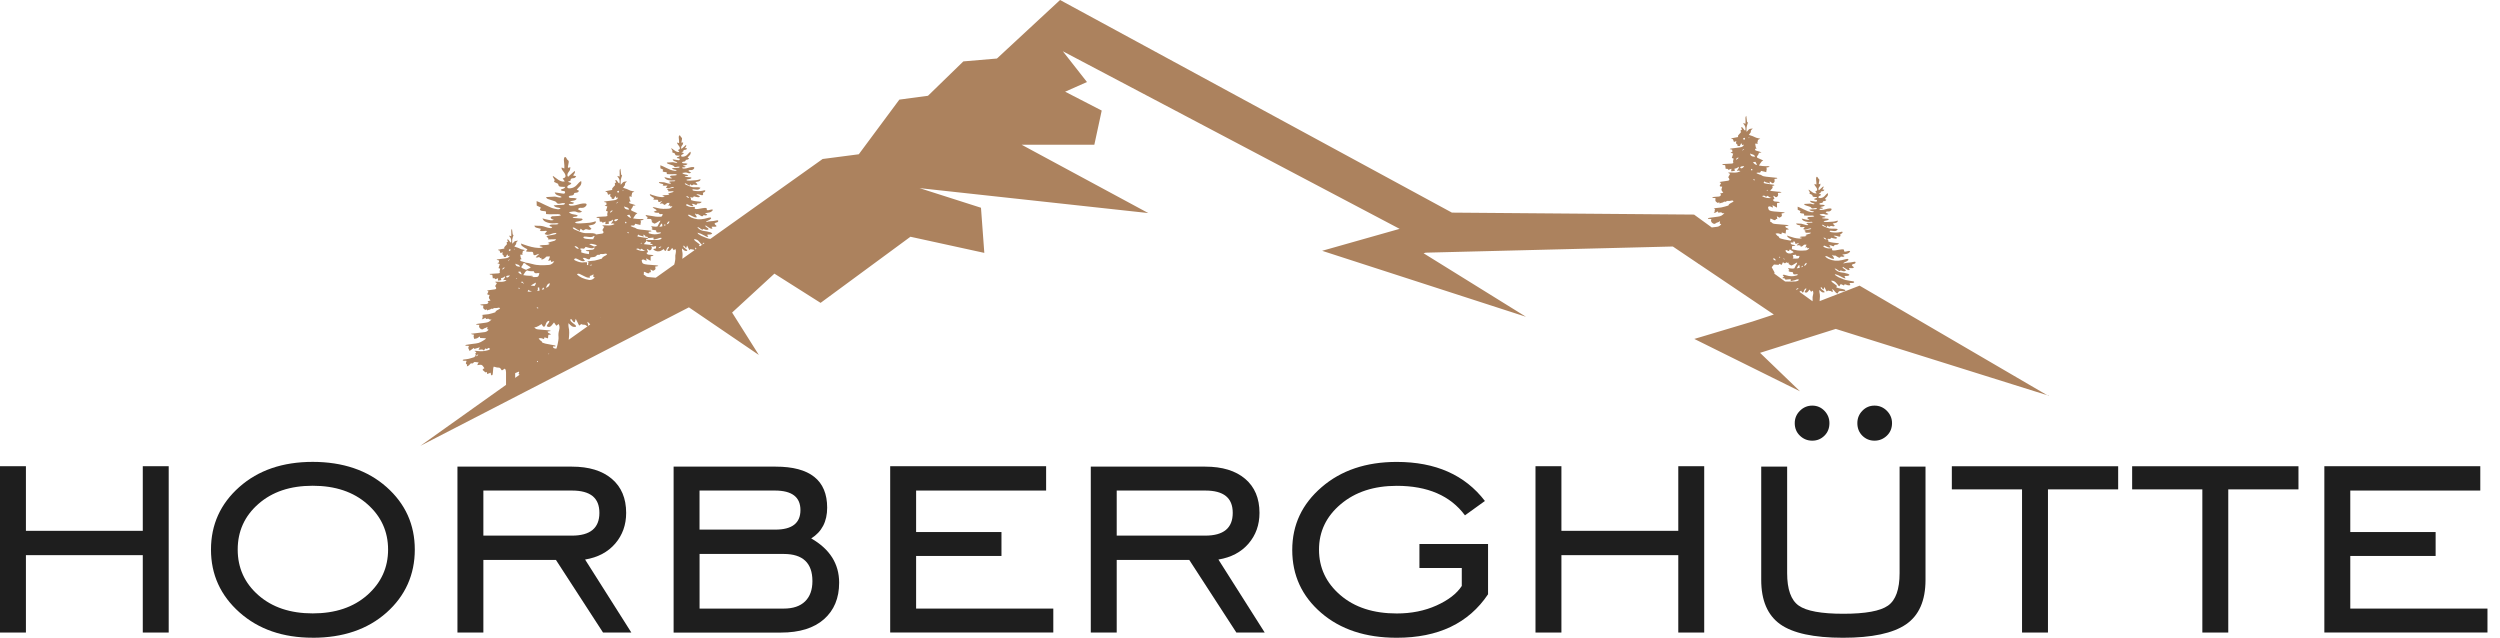 <svg width="196" height="50" viewBox="0 0 196 50" fill="none" xmlns="http://www.w3.org/2000/svg">
<path d="M2.032 43.524V49.591H0V36.551H2.032V41.617H11.194V36.551H13.226V49.591H11.194V43.524H2.032Z" fill="#1E1E1E"/>
<path d="M24.516 49.997C22.182 49.997 20.268 49.337 18.778 48.013C17.288 46.688 16.541 45.047 16.541 43.089C16.541 41.131 17.282 39.493 18.763 38.181C20.244 36.869 22.161 36.211 24.516 36.211C26.871 36.211 28.82 36.869 30.301 38.181C31.782 39.493 32.52 41.131 32.52 43.089C32.52 45.047 31.779 46.715 30.301 48.03C28.82 49.343 26.892 50 24.516 50V49.997ZM24.516 48.09C26.287 48.09 27.715 47.61 28.799 46.65C29.884 45.69 30.426 44.502 30.426 43.086C30.426 41.67 29.884 40.48 28.799 39.523C27.715 38.563 26.287 38.083 24.516 38.083C22.744 38.083 21.346 38.557 20.262 39.505C19.178 40.453 18.636 41.647 18.636 43.086C18.636 44.526 19.178 45.717 20.262 46.668C21.346 47.616 22.762 48.09 24.516 48.09Z" fill="#1E1E1E"/>
<path d="M37.896 43.901V49.591H35.864V36.584H44.837C46.17 36.584 47.213 36.901 47.965 37.538C48.715 38.175 49.091 39.066 49.091 40.21C49.091 41.149 48.803 41.952 48.232 42.618C47.657 43.285 46.872 43.702 45.871 43.868L49.497 49.591H47.278L43.587 43.901H37.896ZM37.896 41.993H44.837C46.277 41.993 46.993 41.398 46.993 40.21C46.993 39.022 46.274 38.459 44.837 38.459H37.896V41.993Z" fill="#1E1E1E"/>
<path d="M52.811 49.591V36.584H60.815C63.505 36.584 64.85 37.659 64.85 39.804C64.85 40.888 64.432 41.691 63.6 42.212C65.057 43.048 65.789 44.203 65.789 45.684C65.789 46.893 65.392 47.846 64.601 48.546C63.81 49.245 62.681 49.594 61.224 49.594H52.814L52.811 49.591ZM60.753 38.459H54.843V41.522H60.785C62.098 41.522 62.755 41.013 62.755 39.991C62.755 38.969 62.089 38.459 60.753 38.459ZM61.443 43.43H54.846V47.713H61.443C62.172 47.713 62.729 47.527 63.117 47.15C63.502 46.774 63.694 46.244 63.694 45.557C63.694 44.141 62.945 43.43 61.443 43.43Z" fill="#1E1E1E"/>
<path d="M69.791 49.591V36.551H82.016V38.459H71.823V41.712H78.515V43.587H71.823V47.713H82.579V49.588H69.791V49.591Z" fill="#1E1E1E"/>
<path d="M87.55 43.901V49.591H85.518V36.584H94.49C95.823 36.584 96.866 36.901 97.618 37.538C98.368 38.175 98.744 39.066 98.744 40.21C98.744 41.149 98.457 41.952 97.885 42.618C97.31 43.285 96.525 43.702 95.524 43.868L99.153 49.591H96.931L93.24 43.901H87.55ZM87.55 41.993H94.49C95.93 41.993 96.647 41.398 96.647 40.21C96.647 39.022 95.927 38.459 94.49 38.459H87.55V41.993Z" fill="#1E1E1E"/>
<path d="M111.283 44.526V42.651H116.663V46.591C115.14 48.863 112.756 50 109.503 50C107.065 50 105.089 49.349 103.579 48.045C102.068 46.742 101.312 45.101 101.312 43.122C101.312 41.143 102.08 39.52 103.611 38.199C105.143 36.874 107.107 36.214 109.506 36.214C112.548 36.214 114.853 37.236 116.417 39.277L114.853 40.403C113.707 38.859 111.923 38.089 109.506 38.089C107.714 38.089 106.248 38.569 105.113 39.529C103.976 40.488 103.41 41.676 103.41 43.092C103.41 44.508 103.967 45.699 105.083 46.656C106.197 47.616 107.672 48.096 109.509 48.096C110.655 48.096 111.692 47.888 112.619 47.471C113.547 47.053 114.21 46.543 114.604 45.939V44.532H111.289L111.283 44.526Z" fill="#1E1E1E"/>
<path d="M122.415 43.524V49.591H120.383V36.551H122.415V41.617H131.578V36.551H133.61V49.591H131.578V43.524H122.415Z" fill="#1E1E1E"/>
<path d="M138.08 36.584H140.112V44.931C140.112 46.202 140.414 47.053 141.019 47.479C141.623 47.906 142.79 48.119 144.52 48.119C146.25 48.119 147.417 47.906 148.021 47.479C148.626 47.053 148.928 46.202 148.928 44.931V36.584H150.96V45.465C150.96 47.091 150.45 48.252 149.428 48.951C148.407 49.65 146.76 50 144.487 50C142.215 50 140.554 49.645 139.564 48.937C138.575 48.228 138.08 47.07 138.08 45.465V36.584ZM140.708 33.174C140.708 32.798 140.844 32.475 141.113 32.206C141.383 31.936 141.709 31.8 142.082 31.8C142.455 31.8 142.775 31.936 143.036 32.206C143.297 32.478 143.427 32.801 143.427 33.174C143.427 33.571 143.297 33.9 143.036 34.158C142.775 34.416 142.458 34.549 142.082 34.549C141.706 34.549 141.383 34.418 141.113 34.158C140.841 33.897 140.708 33.568 140.708 33.174ZM145.616 33.174C145.616 32.798 145.746 32.475 146.007 32.206C146.268 31.936 146.585 31.8 146.961 31.8C147.337 31.8 147.66 31.936 147.93 32.206C148.199 32.478 148.335 32.801 148.335 33.174C148.335 33.571 148.199 33.9 147.93 34.158C147.657 34.418 147.334 34.549 146.961 34.549C146.588 34.549 146.268 34.418 146.007 34.158C145.746 33.897 145.616 33.568 145.616 33.174Z" fill="#1E1E1E"/>
<path d="M158.528 49.591V38.367H153.024V36.554H166.064V38.367H160.56V49.591H158.528Z" fill="#1E1E1E"/>
<path d="M172.664 49.591V38.367H167.16V36.554H180.2V38.367H174.696V49.591H172.664Z" fill="#1E1E1E"/>
<path d="M182.229 49.591V36.551H194.455V38.459H184.262V41.712H190.953V43.587H184.262V47.713H195.018V49.588H182.229V49.591Z" fill="#1E1E1E"/>
<path d="M160.59 31.036L145.791 22.395L142.656 23.609C142.656 23.591 142.659 23.574 142.662 23.553C142.68 23.346 142.704 23.138 142.648 22.931C142.633 22.878 142.642 22.818 142.642 22.729C142.719 22.8 142.766 22.857 142.825 22.892C142.888 22.931 142.965 22.94 143.042 22.922C143.056 22.845 143 22.824 142.962 22.792C142.905 22.744 142.84 22.7 142.787 22.649C142.748 22.614 142.728 22.564 142.763 22.504C142.864 22.537 142.852 22.682 142.976 22.685C142.991 22.632 143.006 22.581 143.03 22.495C143.095 22.629 143.151 22.735 143.21 22.857C143.258 22.824 143.29 22.8 143.329 22.774C143.376 22.812 143.436 22.809 143.501 22.812C143.551 22.812 143.601 22.872 143.646 22.898C143.708 22.866 143.693 22.827 143.681 22.786C143.67 22.75 143.661 22.712 143.643 22.652C143.824 22.75 143.871 22.966 144.067 23.017C144.081 22.993 144.099 22.975 144.105 22.952C144.132 22.854 144.2 22.818 144.295 22.818C144.375 22.818 144.455 22.83 144.532 22.83C144.594 22.83 144.656 22.827 144.689 22.738C144.458 22.626 144.185 22.646 143.951 22.516C143.978 22.484 143.998 22.463 144.028 22.427C143.992 22.395 143.96 22.362 143.924 22.335C143.835 22.267 143.744 22.205 143.658 22.137C143.622 22.11 143.601 22.066 143.572 22.03C143.578 22.021 143.584 22.01 143.59 22.001C143.634 22.007 143.681 22.007 143.723 22.021C143.871 22.066 143.966 22.178 144.058 22.294C144.099 22.347 144.126 22.421 144.212 22.442C144.226 22.415 144.238 22.389 144.25 22.362C144.283 22.282 144.306 22.267 144.389 22.3C144.446 22.324 144.502 22.353 144.564 22.383C144.582 22.353 144.6 22.324 144.623 22.285C144.766 22.306 144.902 22.427 145.071 22.344C145.047 22.297 145.026 22.256 145.003 22.211C145.118 22.134 145.278 22.253 145.373 22.119C145.352 22.054 145.299 22.06 145.254 22.051C145.068 22.018 144.878 21.992 144.695 21.95C144.606 21.933 144.52 21.888 144.434 21.856C144.339 21.82 144.244 21.785 144.152 21.74C144.069 21.699 143.992 21.651 143.915 21.598C143.892 21.58 143.88 21.544 143.844 21.488C144.019 21.53 144.149 21.586 144.277 21.657C144.366 21.707 144.455 21.755 144.546 21.796C144.582 21.814 144.626 21.814 144.695 21.829C144.656 21.755 144.629 21.707 144.603 21.654C144.727 21.598 144.884 21.687 145 21.55C144.961 21.521 144.929 21.482 144.887 21.468C144.786 21.435 144.683 21.411 144.579 21.39C144.469 21.37 144.36 21.364 144.253 21.337C144.087 21.296 143.948 21.21 143.83 21.056C144.013 21.056 144.09 21.225 144.241 21.26C144.259 21.242 144.28 21.222 144.304 21.198C144.437 21.236 144.567 21.328 144.718 21.222C144.677 21.079 144.481 21.088 144.455 20.934C144.52 20.911 144.546 20.964 144.588 20.991C144.677 21.047 144.763 21.109 144.854 21.157C144.905 21.183 144.964 21.189 145.026 21.151C145 21.112 144.976 21.076 144.946 21.032C145.08 20.991 145.219 21.068 145.337 20.988C145.337 20.916 145.275 20.908 145.243 20.869C145.219 20.84 145.174 20.795 145.183 20.777C145.201 20.745 145.243 20.721 145.281 20.706C145.325 20.688 145.379 20.688 145.42 20.665C145.45 20.647 145.477 20.602 145.477 20.57C145.477 20.52 145.423 20.514 145.385 20.52C145.29 20.534 145.195 20.558 145.1 20.573C145.023 20.585 144.943 20.585 144.866 20.594C144.807 20.6 144.745 20.605 144.686 20.617C144.635 20.626 144.588 20.641 144.538 20.656C144.535 20.647 144.529 20.641 144.526 20.632C144.54 20.617 144.552 20.597 144.573 20.588C144.644 20.552 144.718 20.523 144.789 20.484C144.828 20.463 144.863 20.437 144.896 20.404C144.911 20.389 144.923 20.351 144.914 20.333C144.905 20.315 144.872 20.3 144.852 20.297C144.816 20.294 144.78 20.3 144.748 20.309C144.626 20.339 144.508 20.369 144.386 20.398C144.034 20.481 143.693 20.448 143.364 20.3C143.264 20.256 143.175 20.194 143.092 20.111C143.154 20.058 143.204 20.081 143.252 20.102C143.329 20.134 143.403 20.176 143.477 20.212C143.533 20.238 143.59 20.268 143.646 20.283C143.687 20.294 143.735 20.286 143.782 20.288C143.797 20.152 143.661 20.105 143.643 19.977C143.684 19.998 143.708 20.013 143.735 20.025C143.758 20.037 143.794 20.058 143.803 20.049C143.868 19.995 143.91 20.049 143.957 20.075C144.01 20.105 144.061 20.143 144.117 20.17C144.226 20.226 144.244 20.22 144.318 20.117C144.413 20.102 144.526 20.2 144.612 20.063C144.555 20.037 144.505 20.01 144.455 19.986C144.455 19.977 144.455 19.969 144.455 19.957C144.511 19.948 144.57 19.936 144.629 19.93C144.736 19.921 144.84 19.898 144.932 19.838C144.985 19.806 145.032 19.764 145.053 19.687C144.89 19.628 144.742 19.773 144.585 19.714C144.579 19.666 144.573 19.619 144.564 19.569C144.455 19.533 144.351 19.551 144.247 19.569C144.126 19.587 144.004 19.613 143.883 19.631C143.8 19.643 143.717 19.646 143.628 19.607C143.634 19.569 143.637 19.533 143.643 19.492C143.634 19.483 143.625 19.471 143.613 19.468C143.569 19.468 143.524 19.462 143.483 19.468C143.302 19.501 143.145 19.438 142.988 19.364C142.97 19.355 142.962 19.335 142.947 19.317C142.982 19.246 143.036 19.255 143.086 19.275C143.154 19.305 143.222 19.341 143.29 19.373C143.362 19.406 143.436 19.435 143.527 19.388C143.489 19.341 143.456 19.299 143.406 19.234C143.465 19.234 143.498 19.225 143.527 19.234C143.578 19.249 143.625 19.278 143.675 19.293C143.767 19.326 143.788 19.311 143.824 19.207C143.933 19.172 144.084 19.231 144.173 19.071C143.883 19.035 143.598 19.035 143.332 18.932C143.32 18.867 143.391 18.784 143.258 18.763C143.267 18.754 143.276 18.745 143.282 18.736C143.311 18.73 143.344 18.716 143.37 18.721C143.489 18.748 143.489 18.751 143.563 18.639C143.61 18.65 143.664 18.668 143.72 18.68C143.779 18.695 143.841 18.71 143.901 18.713C143.951 18.713 144.007 18.704 144.034 18.63C143.942 18.585 143.847 18.541 143.755 18.496C143.856 18.455 143.942 18.49 144.031 18.508C144.078 18.52 144.123 18.541 144.17 18.55C144.268 18.567 144.301 18.529 144.286 18.434C144.283 18.413 144.277 18.393 144.271 18.369C144.342 18.313 144.461 18.31 144.461 18.182C144.398 18.147 144.339 18.176 144.283 18.191C144.052 18.247 143.818 18.242 143.587 18.206C143.53 18.197 143.474 18.188 143.441 18.126C143.477 18.07 143.527 18.085 143.572 18.09C143.652 18.096 143.729 18.114 143.809 18.117C143.933 18.12 144.007 18.079 144.084 17.969C144.031 17.954 143.984 17.933 143.933 17.931C143.827 17.925 143.72 17.925 143.616 17.928C143.48 17.933 143.353 17.907 143.231 17.851C143.145 17.812 143.059 17.782 142.973 17.744C142.923 17.72 142.867 17.7 142.849 17.625C142.935 17.608 142.982 17.67 143.042 17.703C143.101 17.735 143.16 17.771 143.231 17.812C143.243 17.765 143.252 17.732 143.264 17.688C143.287 17.703 143.305 17.708 143.32 17.723C143.4 17.794 143.403 17.797 143.492 17.735C143.548 17.697 143.601 17.714 143.655 17.732C143.72 17.75 143.782 17.768 143.85 17.694C143.8 17.643 143.75 17.593 143.684 17.528C143.838 17.471 144.031 17.513 144.093 17.317C144.049 17.282 144.01 17.317 143.969 17.326C143.892 17.344 143.815 17.368 143.738 17.374C143.581 17.389 143.421 17.397 143.264 17.406C143.193 17.409 143.122 17.406 143.053 17.4C143.027 17.4 143.003 17.374 142.965 17.353C143.104 17.273 143.27 17.317 143.379 17.202C143.356 17.143 143.311 17.151 143.27 17.148C143.151 17.143 143.033 17.131 142.914 17.119C142.893 17.119 142.876 17.104 142.84 17.089C142.929 17.024 143.045 17.089 143.122 16.994C142.982 16.9 142.784 16.968 142.651 16.808C142.805 16.796 142.926 16.737 143.065 16.799C143.148 16.837 143.249 16.849 143.353 16.781C143.273 16.737 143.204 16.698 143.13 16.654C143.184 16.568 143.252 16.574 143.317 16.58C143.418 16.589 143.501 16.556 143.563 16.479C143.622 16.405 143.604 16.349 143.513 16.343C143.436 16.34 143.353 16.349 143.276 16.366C143.175 16.387 143.08 16.423 142.979 16.444C142.911 16.458 142.84 16.464 142.769 16.464C142.719 16.464 142.662 16.455 142.636 16.387C142.722 16.331 142.843 16.42 142.926 16.307C142.852 16.284 142.787 16.266 142.701 16.239C142.828 16.177 142.982 16.227 143.065 16.085C142.968 16.052 142.876 16.049 142.781 16.049C142.742 16.049 142.701 16.047 142.668 16.029C142.627 16.008 142.633 15.958 142.677 15.937C142.701 15.928 142.728 15.922 142.754 15.919C142.843 15.913 142.923 15.896 142.929 15.786C143.018 15.75 143.139 15.789 143.184 15.659C143.145 15.641 143.113 15.626 143.065 15.602C143.166 15.46 143.364 15.377 143.302 15.14C143.258 15.173 143.219 15.191 143.193 15.22C143.145 15.268 143.104 15.318 143.056 15.368C142.97 15.46 142.867 15.51 142.742 15.528C142.713 15.534 142.68 15.534 142.651 15.531C142.603 15.528 142.556 15.505 142.562 15.454C142.562 15.421 142.597 15.386 142.627 15.368C142.674 15.336 142.748 15.341 142.775 15.25C142.719 15.229 142.662 15.208 142.585 15.182C142.648 15.158 142.683 15.143 142.731 15.125C142.731 15.034 142.775 14.989 142.873 14.992C142.941 14.992 143 14.962 143.03 14.879C142.973 14.868 142.926 14.859 142.87 14.85C142.905 14.764 143.003 14.708 142.953 14.604C142.834 14.708 142.719 14.811 142.6 14.918C142.541 14.841 142.568 14.767 142.603 14.699C142.63 14.648 142.677 14.61 142.701 14.557C142.719 14.512 142.716 14.459 142.722 14.4C142.689 14.411 142.654 14.426 142.615 14.441C142.603 14.423 142.585 14.408 142.588 14.397C142.597 14.325 142.612 14.257 142.627 14.189C142.642 14.121 142.654 14.062 142.576 14.014C142.541 13.991 142.526 13.934 142.499 13.896C142.461 13.843 142.411 13.851 142.393 13.911C142.381 13.949 142.375 13.991 142.378 14.029C142.384 14.127 142.399 14.225 142.405 14.322C142.408 14.367 142.405 14.414 142.405 14.474C142.345 14.45 142.307 14.435 142.26 14.417C142.242 14.5 142.289 14.551 142.328 14.601C142.366 14.654 142.414 14.705 142.44 14.764C142.499 14.9 142.464 14.965 142.316 15.004C142.351 15.051 142.381 15.093 142.428 15.155C142.378 15.161 142.345 15.17 142.316 15.164C142.18 15.146 142.073 15.066 141.966 14.983C141.916 14.945 141.866 14.909 141.815 14.87C141.806 14.879 141.797 14.888 141.789 14.894C141.821 14.954 141.854 15.01 141.892 15.078C141.886 15.102 141.874 15.131 141.86 15.182C141.934 15.217 142.005 15.25 142.076 15.282C142.111 15.421 142.123 15.433 142.277 15.442C142.334 15.442 142.39 15.445 142.458 15.448C142.414 15.573 142.289 15.534 142.224 15.602C142.257 15.667 142.316 15.659 142.369 15.667C142.411 15.673 142.455 15.673 142.452 15.73C142.452 15.783 142.414 15.812 142.366 15.81C142.265 15.801 142.168 15.777 142.067 15.762C142.02 15.753 141.969 15.75 141.898 15.739C141.966 15.934 142.162 15.884 142.274 15.99C142.233 16.002 142.206 16.017 142.183 16.017C142.138 16.017 142.097 16.002 142.052 15.993C142.005 15.984 141.957 15.964 141.91 15.964C141.759 15.97 141.608 15.981 141.442 15.99C141.463 16.076 141.531 16.091 141.596 16.112C141.7 16.144 141.806 16.177 141.91 16.215C141.94 16.227 141.978 16.248 141.993 16.275C142.034 16.346 142.097 16.352 142.165 16.34C142.212 16.334 142.26 16.316 142.307 16.313C142.351 16.31 142.396 16.313 142.452 16.319C142.434 16.393 142.387 16.399 142.345 16.402C142.245 16.408 142.141 16.411 142.04 16.417C141.984 16.42 141.928 16.426 141.845 16.435C141.949 16.577 142.097 16.532 142.221 16.589C142.162 16.645 142.1 16.648 142.04 16.636C141.931 16.615 141.821 16.598 141.72 16.556C141.513 16.47 141.312 16.366 141.107 16.272C141.057 16.248 141.004 16.23 140.935 16.204C140.935 16.292 140.938 16.358 140.941 16.444C141.004 16.473 141.078 16.509 141.161 16.547C141.146 16.589 141.128 16.627 141.113 16.666C141.202 16.769 141.335 16.71 141.439 16.763C141.439 16.805 141.439 16.84 141.442 16.894C141.51 16.9 141.575 16.906 141.64 16.906C141.783 16.906 141.922 16.9 142.064 16.9C142.117 16.9 142.177 16.894 142.239 16.965C142.183 16.98 142.141 16.994 142.103 16.997C142.014 17.006 141.925 17.006 141.839 17.012C141.812 17.012 141.783 17.009 141.762 17.021C141.732 17.036 141.703 17.06 141.691 17.086C141.685 17.101 141.717 17.14 141.738 17.154C141.771 17.175 141.809 17.187 141.866 17.211C141.747 17.261 141.652 17.226 141.557 17.208C141.463 17.19 141.371 17.163 141.255 17.134C141.291 17.237 141.356 17.285 141.43 17.32C141.587 17.394 141.753 17.409 141.922 17.397C141.981 17.391 142.04 17.374 142.117 17.424C142.028 17.477 141.946 17.454 141.866 17.46C141.786 17.465 141.7 17.451 141.623 17.504C141.643 17.587 141.735 17.557 141.771 17.608C141.738 17.658 141.688 17.658 141.643 17.649C141.569 17.637 141.495 17.622 141.424 17.596C141.297 17.548 141.169 17.522 141.036 17.528C140.968 17.531 140.9 17.522 140.82 17.516C140.841 17.614 140.912 17.619 140.971 17.637C141.033 17.655 141.098 17.67 141.175 17.688C141.152 17.72 141.134 17.741 141.113 17.771C141.232 17.857 141.362 17.768 141.498 17.803C141.454 17.86 141.415 17.904 141.371 17.957C141.475 18.022 141.566 18.011 141.661 17.981C141.72 17.96 141.777 17.933 141.836 17.919C141.886 17.907 141.937 17.907 141.987 17.904C141.99 17.913 141.993 17.922 141.996 17.928C141.975 17.945 141.954 17.969 141.931 17.975C141.833 17.999 141.732 18.019 141.635 18.034C141.575 18.043 141.51 18.037 141.469 18.096C141.483 18.162 141.623 18.138 141.543 18.25C141.7 18.247 141.836 18.245 141.984 18.239C141.934 18.331 141.848 18.331 141.78 18.351C141.706 18.375 141.626 18.387 141.531 18.434C141.563 18.446 141.596 18.458 141.629 18.467C141.623 18.479 141.617 18.49 141.614 18.502C141.457 18.576 141.27 18.511 141.11 18.576C141.11 18.588 141.11 18.597 141.11 18.609C141.161 18.621 141.211 18.636 141.285 18.656C141.196 18.707 141.122 18.704 141.048 18.701C140.793 18.689 140.55 18.621 140.313 18.538C140.257 18.517 140.201 18.496 140.109 18.464C140.13 18.523 140.13 18.564 140.15 18.582C140.204 18.627 140.263 18.665 140.322 18.704C140.361 18.727 140.405 18.748 140.456 18.775C140.426 18.813 140.405 18.84 140.384 18.867C140.222 18.837 140.059 18.807 139.896 18.775C139.825 18.76 139.753 18.748 139.688 18.724C139.599 18.689 139.484 18.695 139.46 18.561C139.454 18.535 139.389 18.523 139.359 18.496C139.309 18.449 139.265 18.393 139.202 18.328C139.368 18.247 139.505 18.322 139.656 18.369C139.671 18.322 139.685 18.28 139.7 18.227C139.792 18.253 139.887 18.283 139.993 18.313C140.005 18.203 140.014 18.114 140.026 18.014C140.085 18.008 140.153 17.999 140.239 17.99C140.177 17.86 139.976 17.913 139.97 17.732C140.047 17.72 140.127 17.708 140.21 17.697C140.21 17.685 140.21 17.673 140.213 17.661C140.165 17.652 140.118 17.64 140.07 17.634C139.792 17.611 139.511 17.59 139.232 17.563C139.105 17.551 138.968 17.546 138.88 17.424C138.862 17.4 138.817 17.397 138.779 17.383C138.782 17.308 138.785 17.237 138.791 17.143C138.939 17.137 139.04 17.308 139.208 17.246C139.208 17.237 139.22 17.208 139.229 17.175H139.345C139.333 17.113 139.321 17.054 139.303 16.953C139.395 17.003 139.451 17.033 139.508 17.066C139.721 16.959 139.724 16.953 139.673 16.734C139.751 16.719 139.828 16.707 139.905 16.692C139.905 16.68 139.905 16.669 139.905 16.657C139.851 16.648 139.798 16.633 139.745 16.63C139.531 16.612 139.315 16.598 139.102 16.58C139.031 16.574 138.96 16.565 138.888 16.55C138.675 16.503 138.643 16.461 138.616 16.23C138.752 16.103 138.865 16.251 139.007 16.278C138.992 16.212 138.977 16.162 138.96 16.085C139.087 16.153 139.194 16.209 139.318 16.278V15.928C139.371 15.919 139.442 15.904 139.555 15.884C139.49 15.848 139.466 15.824 139.439 15.821C139.351 15.81 139.262 15.807 139.173 15.798C139.09 15.792 139.025 15.756 138.995 15.659C139.034 15.638 139.072 15.617 139.117 15.593C139.087 15.519 139.057 15.448 139.016 15.345C139.078 15.371 139.114 15.377 139.134 15.395C139.179 15.436 139.217 15.481 139.288 15.448C139.362 15.416 139.398 15.353 139.407 15.279C139.413 15.235 139.392 15.188 139.383 15.131C139.469 15.122 139.552 15.111 139.676 15.096C139.561 15.004 139.463 15.039 139.377 15.027C139.277 15.013 139.176 15.007 139.075 14.995C138.983 14.986 138.891 14.974 138.788 14.962C138.841 14.814 139.06 14.77 138.942 14.577C139.004 14.559 139.054 14.548 139.111 14.533C139.099 14.515 139.093 14.491 139.081 14.488C138.868 14.456 138.657 14.426 138.444 14.394C138.388 14.385 138.335 14.364 138.26 14.346C138.29 14.293 138.311 14.26 138.34 14.21C138.444 14.361 138.622 14.275 138.746 14.402V14.219C138.8 14.254 138.832 14.269 138.859 14.296C138.903 14.337 138.945 14.388 139.013 14.358C139.084 14.329 139.128 14.269 139.131 14.192C139.131 14.145 139.123 14.097 139.117 14.032C139.188 14.02 139.259 14.008 139.345 13.994C139.312 13.917 139.253 13.934 139.205 13.931C138.963 13.905 138.72 13.884 138.477 13.854C138.335 13.837 138.192 13.819 138.074 13.724C138.035 13.694 137.973 13.697 137.923 13.677C137.852 13.65 137.787 13.615 137.718 13.585C137.718 13.573 137.721 13.558 137.724 13.546C137.76 13.54 137.795 13.529 137.828 13.532C137.994 13.552 137.994 13.552 138.068 13.398C138.201 13.428 138.338 13.46 138.486 13.496C138.444 13.38 138.574 13.274 138.471 13.144C138.569 13.12 138.646 13.102 138.746 13.081C138.643 12.992 138.545 13.037 138.459 13.031C138.364 13.022 138.269 13.025 138.175 13.016C138.083 13.007 137.994 12.992 137.902 12.978C137.976 12.862 138.035 12.761 138.103 12.673C138.13 12.637 138.183 12.619 138.237 12.584C138.204 12.566 138.175 12.548 138.139 12.533C138.026 12.483 137.908 12.436 137.798 12.379C137.73 12.344 137.724 12.284 137.772 12.231C137.839 12.154 137.882 12.071 137.902 11.982C137.952 11.976 138.009 11.97 138.103 11.959C138.038 11.926 138.012 11.908 137.982 11.899C137.872 11.867 137.763 11.84 137.656 11.802C137.627 11.79 137.597 11.745 137.594 11.713C137.585 11.651 137.638 11.656 137.68 11.656C137.689 11.656 137.698 11.645 137.718 11.63C137.689 11.594 137.659 11.562 137.656 11.556C137.635 11.446 137.621 11.369 137.606 11.28C137.662 11.212 137.73 11.301 137.813 11.277C137.721 11.174 137.846 11.082 137.813 10.975C137.864 10.948 137.914 10.922 138.003 10.871C137.869 10.842 137.775 10.827 137.686 10.797C137.591 10.765 137.505 10.711 137.413 10.676C137.321 10.64 137.227 10.614 137.111 10.575C137.15 10.519 137.176 10.48 137.203 10.445C137.227 10.409 137.271 10.371 137.265 10.341C137.239 10.223 137.324 10.169 137.419 10.072C137.295 10.095 137.2 10.089 137.135 10.134C137.061 10.181 137.016 10.273 136.93 10.335C136.93 10.214 136.916 10.092 136.933 9.971C136.951 9.855 136.999 9.746 137.037 9.616C137.013 9.592 136.981 9.562 136.966 9.547C136.945 9.39 136.927 9.251 136.907 9.076C136.806 9.198 136.856 9.302 136.847 9.396C136.842 9.491 136.847 9.586 136.847 9.701C136.779 9.681 136.735 9.666 136.673 9.648C136.682 9.681 136.682 9.707 136.696 9.719C136.818 9.844 136.859 9.995 136.845 10.164C136.845 10.184 136.833 10.205 136.824 10.238C136.685 10.178 136.679 9.992 136.533 9.962C136.468 10.051 136.578 10.095 136.572 10.172C136.542 10.178 136.51 10.187 136.465 10.199C136.471 10.255 136.48 10.312 136.486 10.377C136.415 10.457 136.335 10.534 136.267 10.623C136.249 10.646 136.267 10.697 136.267 10.744C136.092 10.777 135.914 10.809 135.737 10.845C135.737 10.857 135.737 10.868 135.737 10.877C135.778 10.889 135.82 10.901 135.861 10.916C135.885 10.981 135.911 11.049 135.941 11.129C136.006 11.105 136.062 11.088 136.14 11.058C136.122 11.108 136.101 11.141 136.104 11.171C136.107 11.212 136.122 11.283 136.145 11.289C136.228 11.316 136.228 11.375 136.222 11.449H136.4C136.433 11.384 136.462 11.319 136.51 11.221C136.551 11.295 136.572 11.334 136.599 11.378C136.634 11.363 136.673 11.351 136.714 11.337C136.714 11.354 136.714 11.375 136.708 11.387C136.628 11.523 136.495 11.544 136.356 11.562C136.131 11.591 135.908 11.618 135.683 11.648C135.669 11.648 135.654 11.662 135.609 11.689C135.686 11.707 135.737 11.719 135.802 11.733C135.808 11.784 135.817 11.84 135.823 11.896C135.778 11.917 135.743 11.935 135.674 11.967C135.76 12 135.823 12.024 135.882 12.045C135.846 12.157 135.814 12.264 135.775 12.385C135.82 12.4 135.861 12.412 135.914 12.43C135.914 12.527 135.84 12.619 135.888 12.732C135.914 12.791 135.823 12.821 135.763 12.824C135.586 12.835 135.405 12.844 135.227 12.853C135.165 12.856 135.103 12.862 135.011 12.871C135.097 12.981 135.195 12.918 135.254 12.954C135.269 13.049 135.28 13.138 135.295 13.241C135.393 13.226 135.476 13.221 135.503 13.318C135.586 13.289 135.654 13.265 135.746 13.232C135.734 13.318 135.728 13.366 135.722 13.419C135.737 13.422 135.754 13.434 135.769 13.431C135.846 13.422 135.923 13.407 136.012 13.392C136.003 13.348 135.991 13.286 135.98 13.229C136.048 13.212 136.11 13.203 136.163 13.179C136.214 13.155 136.255 13.114 136.314 13.072C136.362 13.238 136.19 13.274 136.181 13.401C136.228 13.389 136.267 13.372 136.308 13.372C136.347 13.372 136.385 13.395 136.451 13.419C136.137 13.603 135.817 13.505 135.514 13.52C135.512 13.532 135.509 13.546 135.503 13.558C135.547 13.585 135.591 13.612 135.639 13.638C135.591 13.721 135.541 13.807 135.491 13.896C135.514 13.929 135.535 13.949 135.55 13.973C135.612 14.074 135.586 14.148 135.473 14.168C135.316 14.198 135.153 14.213 134.996 14.237C134.943 14.243 134.892 14.254 134.809 14.269C134.863 14.311 134.892 14.334 134.928 14.361C134.892 14.429 134.857 14.497 134.821 14.565C134.863 14.666 134.963 14.604 135.023 14.645C135.002 14.728 134.955 14.814 134.966 14.891C134.978 14.962 135.049 15.027 135.106 15.107C135.017 15.131 134.943 15.149 134.854 15.173C134.884 15.211 134.907 15.241 134.928 15.271C134.895 15.371 134.821 15.407 134.724 15.413C134.623 15.419 134.522 15.425 134.421 15.433C134.365 15.439 134.309 15.448 134.232 15.46C134.318 15.573 134.43 15.49 134.504 15.549C134.46 15.762 134.469 15.78 134.67 15.91C134.706 15.893 134.747 15.875 134.792 15.854C134.798 15.884 134.806 15.91 134.818 15.958C134.916 15.872 135.055 15.925 135.15 15.821C135.174 15.798 135.245 15.819 135.319 15.819C135.346 15.765 135.405 15.739 135.503 15.753C135.591 15.768 135.686 15.736 135.778 15.721C135.837 15.712 135.834 15.709 135.914 15.774C135.811 15.919 135.577 15.901 135.506 16.112C135.325 16.162 135.135 16.233 134.94 16.266C134.75 16.298 134.552 16.295 134.353 16.34C134.386 16.355 134.418 16.372 134.469 16.396C134.374 16.476 134.507 16.604 134.35 16.692C134.51 16.707 134.578 16.598 134.688 16.571C134.697 16.606 134.706 16.639 134.715 16.677C134.765 16.669 134.818 16.654 134.869 16.651C134.907 16.651 134.969 16.648 134.984 16.669C135.038 16.755 135.112 16.716 135.195 16.701C135.052 16.885 134.884 16.965 134.682 16.986C134.469 17.009 134.256 17.042 134.045 17.072C133.998 17.077 133.95 17.092 133.903 17.104C133.903 17.119 133.906 17.134 133.909 17.151C133.992 17.157 134.075 17.166 134.176 17.172C134.164 17.211 134.14 17.246 134.143 17.282C134.149 17.374 134.184 17.439 134.267 17.498C134.35 17.56 134.442 17.569 134.492 17.519C134.593 17.421 134.738 17.451 134.824 17.344C134.833 17.353 134.842 17.362 134.854 17.371C134.842 17.418 134.833 17.468 134.821 17.522C134.857 17.54 134.895 17.557 134.949 17.581C134.857 17.694 134.759 17.762 134.632 17.779C134.49 17.8 134.347 17.815 134.205 17.833L132.813 16.823L113.831 16.669L83.109 0L78.159 4.589L75.526 4.814L72.753 7.509L70.508 7.811L67.329 12.095L64.494 12.465L55.688 18.733C55.634 18.724 55.584 18.716 55.531 18.704C55.442 18.686 55.356 18.642 55.27 18.609C55.175 18.573 55.08 18.538 54.988 18.493C54.905 18.452 54.828 18.404 54.751 18.351C54.728 18.333 54.716 18.298 54.68 18.242C54.855 18.283 54.985 18.339 55.113 18.41C55.202 18.461 55.291 18.508 55.382 18.55C55.418 18.567 55.462 18.567 55.531 18.582C55.492 18.508 55.465 18.461 55.439 18.407C55.563 18.351 55.72 18.44 55.836 18.304C55.797 18.274 55.764 18.236 55.723 18.221C55.622 18.188 55.519 18.165 55.415 18.144C55.305 18.123 55.196 18.117 55.089 18.09C54.923 18.049 54.784 17.963 54.666 17.809C54.849 17.809 54.926 17.978 55.077 18.014C55.095 17.996 55.116 17.975 55.139 17.951C55.273 17.99 55.403 18.082 55.554 17.975C55.513 17.833 55.317 17.842 55.291 17.688C55.356 17.664 55.382 17.717 55.424 17.744C55.513 17.8 55.599 17.862 55.69 17.91C55.741 17.936 55.8 17.942 55.862 17.904C55.836 17.865 55.812 17.83 55.782 17.785C55.916 17.744 56.055 17.821 56.173 17.741C56.173 17.67 56.111 17.661 56.078 17.622C56.055 17.593 56.01 17.548 56.019 17.531C56.037 17.498 56.078 17.474 56.117 17.46C56.161 17.442 56.215 17.442 56.256 17.418C56.286 17.4 56.312 17.356 56.312 17.323C56.312 17.273 56.259 17.267 56.221 17.273C56.126 17.288 56.031 17.311 55.936 17.326C55.859 17.338 55.779 17.338 55.702 17.347C55.643 17.353 55.581 17.359 55.522 17.371C55.471 17.38 55.424 17.394 55.373 17.409C55.37 17.4 55.365 17.394 55.362 17.386C55.376 17.371 55.388 17.35 55.409 17.341C55.48 17.305 55.554 17.276 55.625 17.237C55.664 17.217 55.699 17.19 55.732 17.157C55.747 17.143 55.759 17.104 55.75 17.086C55.741 17.069 55.708 17.054 55.688 17.051C55.652 17.048 55.616 17.054 55.584 17.063C55.462 17.092 55.344 17.122 55.222 17.151C54.87 17.234 54.529 17.202 54.2 17.054C54.1 17.009 54.011 16.947 53.928 16.864C53.99 16.811 54.04 16.834 54.088 16.855C54.165 16.888 54.239 16.929 54.313 16.965C54.369 16.991 54.425 17.021 54.482 17.036C54.523 17.048 54.571 17.039 54.618 17.042C54.633 16.906 54.497 16.858 54.479 16.731C54.52 16.752 54.544 16.766 54.571 16.778C54.594 16.79 54.63 16.811 54.639 16.802C54.704 16.749 54.745 16.802 54.793 16.829C54.846 16.858 54.897 16.897 54.953 16.923C55.062 16.98 55.08 16.974 55.154 16.87C55.249 16.855 55.362 16.953 55.447 16.817C55.391 16.79 55.341 16.763 55.291 16.74C55.291 16.731 55.291 16.722 55.291 16.71C55.347 16.701 55.406 16.689 55.465 16.683C55.572 16.675 55.676 16.651 55.767 16.592C55.821 16.559 55.868 16.518 55.889 16.441C55.726 16.381 55.578 16.526 55.421 16.467C55.415 16.42 55.409 16.372 55.4 16.322C55.291 16.287 55.187 16.304 55.083 16.322C54.962 16.34 54.84 16.366 54.719 16.384C54.636 16.396 54.553 16.399 54.464 16.361C54.47 16.322 54.473 16.287 54.479 16.245C54.47 16.236 54.461 16.224 54.449 16.221C54.405 16.221 54.36 16.215 54.319 16.221C54.138 16.254 53.981 16.192 53.824 16.118C53.806 16.109 53.797 16.088 53.783 16.07C53.818 15.999 53.872 16.008 53.922 16.029C53.99 16.058 54.058 16.094 54.126 16.127C54.197 16.159 54.272 16.189 54.363 16.141C54.325 16.094 54.292 16.052 54.242 15.987C54.301 15.987 54.334 15.978 54.363 15.987C54.414 16.002 54.461 16.032 54.511 16.047C54.603 16.079 54.624 16.064 54.66 15.961C54.769 15.925 54.92 15.984 55.009 15.824C54.719 15.789 54.434 15.789 54.168 15.685C54.156 15.62 54.227 15.537 54.094 15.516C54.103 15.507 54.111 15.498 54.117 15.49C54.147 15.484 54.18 15.469 54.206 15.475C54.325 15.502 54.325 15.505 54.399 15.392C54.446 15.404 54.5 15.421 54.556 15.433C54.615 15.448 54.677 15.463 54.737 15.466C54.787 15.466 54.843 15.457 54.87 15.383C54.778 15.339 54.683 15.294 54.591 15.25C54.692 15.208 54.778 15.244 54.867 15.262C54.914 15.273 54.959 15.294 55.006 15.303C55.104 15.321 55.136 15.282 55.122 15.188C55.119 15.167 55.113 15.146 55.107 15.122C55.178 15.066 55.296 15.063 55.296 14.936C55.234 14.9 55.175 14.93 55.119 14.945C54.888 15.001 54.654 14.995 54.423 14.959C54.366 14.95 54.31 14.942 54.277 14.879C54.313 14.823 54.363 14.838 54.408 14.844C54.488 14.85 54.565 14.868 54.645 14.87C54.769 14.873 54.843 14.832 54.92 14.722C54.867 14.708 54.819 14.687 54.769 14.684C54.663 14.678 54.556 14.678 54.452 14.681C54.316 14.687 54.189 14.66 54.067 14.604C53.981 14.565 53.895 14.536 53.809 14.497C53.759 14.474 53.703 14.453 53.685 14.379C53.771 14.361 53.818 14.423 53.877 14.456C53.937 14.488 53.996 14.524 54.067 14.565C54.079 14.518 54.088 14.486 54.1 14.441C54.123 14.456 54.141 14.462 54.156 14.477C54.236 14.548 54.239 14.551 54.328 14.488C54.384 14.45 54.437 14.468 54.491 14.486C54.556 14.503 54.618 14.521 54.686 14.447C54.636 14.397 54.586 14.346 54.52 14.281C54.674 14.225 54.867 14.266 54.929 14.071C54.885 14.035 54.846 14.071 54.805 14.08C54.728 14.097 54.651 14.121 54.574 14.127C54.417 14.142 54.257 14.151 54.1 14.16C54.029 14.163 53.958 14.16 53.889 14.154C53.863 14.154 53.839 14.127 53.8 14.106C53.94 14.026 54.106 14.071 54.215 13.955C54.191 13.896 54.147 13.905 54.106 13.902C53.987 13.896 53.869 13.884 53.75 13.872C53.729 13.872 53.712 13.857 53.676 13.843C53.765 13.777 53.88 13.843 53.958 13.748C53.818 13.653 53.62 13.721 53.486 13.561C53.641 13.549 53.762 13.49 53.901 13.552C53.984 13.591 54.085 13.603 54.189 13.535C54.109 13.49 54.04 13.452 53.966 13.407C54.02 13.321 54.088 13.327 54.153 13.333C54.254 13.342 54.337 13.309 54.399 13.232C54.458 13.158 54.44 13.102 54.349 13.096C54.272 13.093 54.189 13.102 54.111 13.12C54.011 13.141 53.916 13.176 53.815 13.197C53.747 13.212 53.676 13.218 53.605 13.218C53.555 13.218 53.498 13.209 53.472 13.141C53.558 13.084 53.679 13.173 53.762 13.061C53.688 13.037 53.623 13.019 53.537 12.992C53.664 12.93 53.818 12.981 53.901 12.838C53.803 12.806 53.712 12.803 53.617 12.803C53.578 12.803 53.537 12.8 53.504 12.782C53.463 12.761 53.469 12.711 53.513 12.69C53.537 12.681 53.563 12.675 53.59 12.673C53.679 12.667 53.759 12.649 53.765 12.539C53.854 12.504 53.975 12.542 54.02 12.412C53.981 12.394 53.949 12.379 53.901 12.356C54.002 12.213 54.2 12.13 54.138 11.893C54.094 11.926 54.055 11.944 54.029 11.973C53.981 12.021 53.94 12.071 53.892 12.122C53.806 12.213 53.703 12.264 53.578 12.281C53.549 12.287 53.516 12.287 53.486 12.284C53.439 12.281 53.392 12.258 53.398 12.207C53.398 12.175 53.433 12.139 53.463 12.122C53.51 12.089 53.584 12.095 53.611 12.003C53.555 11.982 53.498 11.962 53.421 11.935C53.483 11.911 53.519 11.896 53.566 11.879C53.566 11.787 53.611 11.742 53.709 11.745C53.777 11.745 53.836 11.716 53.866 11.633C53.809 11.621 53.762 11.612 53.706 11.603C53.741 11.517 53.839 11.461 53.789 11.357C53.67 11.461 53.555 11.565 53.436 11.671C53.377 11.594 53.404 11.52 53.439 11.452C53.466 11.402 53.513 11.363 53.537 11.31C53.555 11.265 53.552 11.212 53.558 11.153C53.525 11.165 53.489 11.18 53.451 11.194C53.439 11.177 53.421 11.162 53.424 11.15C53.433 11.079 53.448 11.011 53.463 10.943C53.478 10.874 53.489 10.815 53.413 10.768C53.377 10.744 53.362 10.688 53.335 10.649C53.297 10.596 53.247 10.605 53.229 10.664C53.217 10.703 53.211 10.744 53.214 10.783C53.22 10.88 53.235 10.978 53.241 11.076C53.244 11.12 53.241 11.168 53.241 11.227C53.181 11.203 53.143 11.188 53.096 11.171C53.078 11.254 53.125 11.304 53.164 11.354C53.202 11.408 53.249 11.458 53.276 11.517C53.335 11.653 53.3 11.719 53.152 11.757C53.187 11.805 53.217 11.846 53.264 11.908C53.214 11.914 53.181 11.923 53.152 11.917C53.016 11.899 52.909 11.819 52.802 11.736C52.752 11.698 52.702 11.662 52.651 11.624C52.642 11.633 52.633 11.642 52.624 11.648C52.657 11.707 52.69 11.763 52.728 11.831C52.722 11.855 52.71 11.885 52.696 11.935C52.77 11.97 52.841 12.003 52.912 12.036C52.947 12.175 52.959 12.187 53.113 12.196C53.169 12.196 53.226 12.199 53.294 12.202C53.249 12.326 53.125 12.287 53.06 12.356C53.093 12.421 53.152 12.412 53.205 12.421C53.247 12.427 53.291 12.427 53.288 12.483C53.288 12.536 53.249 12.566 53.202 12.563C53.101 12.554 53.004 12.53 52.903 12.516C52.855 12.507 52.805 12.504 52.734 12.492C52.802 12.687 52.998 12.637 53.11 12.744C53.069 12.755 53.042 12.77 53.019 12.77C52.974 12.77 52.933 12.755 52.888 12.747C52.841 12.738 52.793 12.717 52.746 12.717C52.595 12.723 52.444 12.735 52.278 12.744C52.299 12.83 52.367 12.844 52.432 12.865C52.536 12.898 52.642 12.93 52.746 12.969C52.776 12.981 52.814 13.001 52.829 13.028C52.87 13.099 52.933 13.105 53.001 13.093C53.048 13.087 53.096 13.069 53.143 13.066C53.187 13.064 53.232 13.066 53.288 13.072C53.27 13.146 53.223 13.152 53.181 13.155C53.081 13.161 52.977 13.164 52.876 13.17C52.82 13.173 52.764 13.179 52.681 13.188C52.785 13.33 52.933 13.286 53.057 13.342C52.998 13.398 52.935 13.401 52.876 13.389C52.767 13.369 52.657 13.351 52.556 13.309C52.349 13.223 52.148 13.12 51.943 13.025C51.893 13.001 51.84 12.984 51.771 12.957C51.771 13.046 51.774 13.111 51.777 13.197C51.84 13.226 51.913 13.262 51.996 13.301C51.982 13.342 51.964 13.38 51.949 13.419C52.038 13.523 52.171 13.463 52.275 13.517C52.275 13.558 52.275 13.594 52.278 13.647C52.346 13.653 52.411 13.659 52.476 13.659C52.619 13.659 52.758 13.653 52.9 13.653C52.953 13.653 53.013 13.647 53.075 13.718C53.019 13.733 52.977 13.748 52.938 13.751C52.85 13.76 52.761 13.76 52.675 13.766C52.648 13.766 52.619 13.763 52.598 13.774C52.568 13.789 52.539 13.813 52.527 13.84C52.521 13.854 52.553 13.893 52.574 13.908C52.607 13.929 52.645 13.94 52.702 13.964C52.583 14.014 52.488 13.979 52.393 13.961C52.299 13.943 52.207 13.917 52.091 13.887C52.127 13.991 52.192 14.038 52.266 14.074C52.423 14.148 52.589 14.163 52.758 14.151C52.817 14.145 52.876 14.127 52.953 14.177C52.864 14.231 52.782 14.207 52.702 14.213C52.621 14.219 52.536 14.204 52.459 14.257C52.479 14.34 52.571 14.311 52.607 14.361C52.574 14.411 52.524 14.411 52.479 14.402C52.405 14.391 52.331 14.376 52.26 14.349C52.133 14.302 52.005 14.275 51.872 14.281C51.804 14.284 51.736 14.275 51.656 14.269C51.677 14.367 51.748 14.373 51.807 14.391C51.869 14.408 51.934 14.423 52.011 14.441C51.988 14.474 51.97 14.494 51.949 14.524C52.068 14.61 52.198 14.521 52.334 14.557C52.29 14.613 52.251 14.657 52.207 14.711C52.31 14.776 52.402 14.764 52.497 14.734C52.556 14.714 52.613 14.687 52.672 14.672C52.722 14.66 52.773 14.66 52.823 14.657C52.826 14.666 52.829 14.675 52.832 14.681C52.811 14.699 52.79 14.722 52.767 14.728C52.669 14.752 52.568 14.773 52.471 14.788C52.411 14.796 52.346 14.791 52.305 14.85C52.319 14.915 52.459 14.891 52.379 15.004C52.536 15.001 52.672 14.998 52.82 14.992C52.77 15.084 52.684 15.084 52.616 15.105C52.541 15.128 52.462 15.14 52.367 15.188C52.399 15.199 52.432 15.211 52.465 15.22C52.459 15.232 52.453 15.244 52.45 15.256C52.293 15.33 52.106 15.264 51.946 15.33C51.946 15.341 51.946 15.35 51.946 15.362C51.996 15.374 52.047 15.389 52.121 15.41C52.032 15.46 51.958 15.457 51.884 15.454C51.629 15.442 51.386 15.374 51.149 15.291C51.093 15.271 51.037 15.25 50.945 15.217C50.966 15.276 50.966 15.318 50.986 15.336C51.04 15.38 51.099 15.419 51.158 15.457C51.197 15.481 51.241 15.502 51.291 15.528C51.262 15.567 51.241 15.593 51.217 15.623C51.226 15.632 51.235 15.65 51.244 15.65C51.309 15.655 51.374 15.664 51.44 15.662C51.588 15.655 51.591 15.655 51.611 15.804C51.611 15.812 51.62 15.819 51.629 15.833C51.727 15.866 51.804 15.78 51.919 15.765C51.848 15.833 51.792 15.887 51.73 15.949C51.81 15.999 51.86 15.94 51.922 15.937C51.952 15.964 51.964 16.035 52.035 15.976C52.035 16.017 52.035 16.041 52.035 16.073C52.162 16.061 52.233 15.976 52.307 15.91C52.37 15.91 52.423 15.91 52.491 15.904C52.479 15.943 52.471 15.978 52.459 16.014C52.444 16.049 52.423 16.082 52.393 16.141C52.456 16.127 52.494 16.118 52.539 16.106C52.544 16.133 52.547 16.162 52.553 16.198C52.604 16.186 52.648 16.174 52.719 16.156C52.69 16.204 52.675 16.23 52.657 16.251C52.589 16.322 52.5 16.355 52.408 16.361C52.127 16.378 51.843 16.393 51.567 16.313C51.487 16.29 51.404 16.272 51.321 16.254C51.28 16.245 51.238 16.242 51.17 16.233C51.25 16.378 51.413 16.378 51.493 16.497C51.413 16.529 51.342 16.562 51.25 16.601C51.386 16.71 51.529 16.675 51.659 16.683C51.7 16.876 51.857 16.74 51.958 16.793C51.949 16.82 51.934 16.846 51.928 16.876C51.913 16.965 51.857 16.991 51.777 16.991C51.662 16.991 51.546 17 51.434 16.986C51.206 16.956 50.98 16.915 50.752 16.879C50.708 16.873 50.66 16.843 50.613 16.894C50.64 16.977 50.743 16.965 50.782 17.039C50.761 17.06 50.737 17.083 50.711 17.11C50.809 17.217 50.945 17.131 51.057 17.184C51.081 17.22 51.034 17.317 51.14 17.305C51.12 17.344 51.102 17.374 51.084 17.403C51.155 17.445 51.217 17.48 51.303 17.534C51.457 17.501 51.594 17.368 51.765 17.288C51.774 17.391 51.703 17.445 51.668 17.516C51.629 17.59 51.591 17.664 51.546 17.753C51.395 17.806 51.232 17.741 51.063 17.732C51.06 17.815 51.135 17.83 51.164 17.889C51.137 17.91 51.111 17.931 51.075 17.954C51.179 18.061 51.315 18.019 51.422 18.058C51.431 18.07 51.44 18.076 51.44 18.082C51.46 18.221 51.478 18.236 51.617 18.227C51.685 18.221 51.754 18.197 51.822 18.236C51.807 18.298 51.757 18.298 51.718 18.313C51.449 18.399 51.179 18.39 50.909 18.301C50.895 18.295 50.877 18.292 50.862 18.286C50.862 18.253 50.856 18.218 50.85 18.176C50.921 18.165 50.992 18.153 51.078 18.138C51.046 18.061 50.986 18.079 50.939 18.076C50.696 18.049 50.453 18.028 50.21 17.999C50.068 17.981 49.926 17.963 49.807 17.868C49.769 17.839 49.707 17.842 49.656 17.821C49.585 17.794 49.52 17.759 49.452 17.729C49.452 17.717 49.455 17.703 49.458 17.691C49.493 17.685 49.529 17.673 49.562 17.676C49.727 17.697 49.727 17.697 49.801 17.543C49.935 17.572 50.071 17.605 50.219 17.64C50.178 17.525 50.308 17.418 50.204 17.288C50.302 17.264 50.379 17.246 50.48 17.226C50.376 17.137 50.278 17.181 50.193 17.175C50.098 17.166 50.003 17.169 49.908 17.16C49.816 17.151 49.727 17.137 49.636 17.122C49.71 17.006 49.769 16.906 49.837 16.817C49.864 16.781 49.917 16.763 49.97 16.728C49.938 16.71 49.908 16.692 49.873 16.677C49.76 16.627 49.642 16.58 49.532 16.523C49.464 16.488 49.458 16.429 49.505 16.375C49.572 16.298 49.616 16.215 49.636 16.127C49.686 16.121 49.742 16.115 49.837 16.103C49.772 16.07 49.745 16.052 49.716 16.044C49.606 16.011 49.496 15.984 49.39 15.946C49.36 15.934 49.331 15.89 49.328 15.857C49.319 15.795 49.372 15.801 49.413 15.801C49.422 15.801 49.431 15.789 49.452 15.774C49.422 15.739 49.393 15.706 49.39 15.7C49.369 15.59 49.354 15.513 49.339 15.425C49.396 15.356 49.464 15.445 49.547 15.421C49.455 15.318 49.579 15.226 49.547 15.119C49.597 15.093 49.647 15.066 49.736 15.016C49.603 14.986 49.508 14.971 49.419 14.942C49.325 14.909 49.239 14.856 49.147 14.82C49.055 14.785 48.96 14.758 48.845 14.72C48.883 14.663 48.91 14.625 48.937 14.589C48.96 14.554 49.005 14.515 48.999 14.486C48.972 14.367 49.058 14.314 49.153 14.216C49.028 14.24 48.934 14.234 48.868 14.278C48.794 14.325 48.75 14.417 48.664 14.479C48.664 14.358 48.649 14.237 48.667 14.115C48.685 14 48.732 13.89 48.771 13.76C48.747 13.736 48.714 13.706 48.7 13.692C48.679 13.535 48.661 13.395 48.64 13.221C48.539 13.342 48.59 13.446 48.581 13.54C48.575 13.635 48.581 13.73 48.581 13.846C48.513 13.825 48.468 13.81 48.406 13.792C48.415 13.825 48.415 13.851 48.43 13.863C48.551 13.988 48.593 14.139 48.578 14.308C48.578 14.329 48.566 14.349 48.557 14.382C48.418 14.322 48.412 14.136 48.267 14.106C48.202 14.195 48.311 14.24 48.306 14.317C48.276 14.322 48.243 14.331 48.199 14.343C48.205 14.399 48.214 14.456 48.22 14.521C48.148 14.601 48.069 14.678 48 14.767C47.983 14.791 48 14.841 48 14.888C47.826 14.921 47.648 14.954 47.47 14.989C47.47 15.001 47.47 15.013 47.47 15.022C47.512 15.034 47.553 15.045 47.595 15.06C47.618 15.125 47.645 15.193 47.675 15.273C47.74 15.25 47.796 15.232 47.873 15.202C47.855 15.253 47.834 15.285 47.837 15.315C47.84 15.356 47.855 15.428 47.879 15.433C47.962 15.46 47.962 15.519 47.956 15.593H48.134C48.166 15.528 48.196 15.463 48.243 15.365C48.285 15.439 48.306 15.478 48.332 15.522C48.368 15.507 48.406 15.496 48.448 15.481C48.448 15.498 48.448 15.519 48.442 15.531C48.362 15.667 48.228 15.688 48.089 15.706C47.864 15.736 47.642 15.762 47.417 15.792C47.402 15.792 47.387 15.807 47.343 15.833C47.42 15.851 47.47 15.863 47.535 15.878C47.541 15.928 47.55 15.984 47.556 16.041C47.512 16.061 47.476 16.079 47.408 16.112C47.494 16.144 47.556 16.168 47.615 16.189C47.58 16.301 47.547 16.408 47.509 16.529C47.553 16.544 47.595 16.556 47.648 16.574C47.648 16.672 47.574 16.763 47.621 16.876C47.648 16.935 47.556 16.965 47.497 16.968C47.319 16.98 47.138 16.989 46.961 16.997C46.898 17 46.836 17.006 46.744 17.015C46.83 17.125 46.928 17.063 46.987 17.098C47.002 17.193 47.014 17.282 47.029 17.386C47.127 17.371 47.209 17.365 47.236 17.462C47.319 17.433 47.387 17.409 47.479 17.377C47.467 17.462 47.461 17.51 47.455 17.563C47.47 17.566 47.488 17.578 47.503 17.575C47.58 17.566 47.657 17.551 47.746 17.537C47.737 17.492 47.725 17.43 47.713 17.374C47.781 17.356 47.843 17.347 47.897 17.323C47.947 17.3 47.989 17.258 48.048 17.217C48.095 17.383 47.923 17.418 47.914 17.546C47.962 17.534 48 17.516 48.042 17.516C48.08 17.516 48.119 17.54 48.184 17.563C47.87 17.747 47.55 17.649 47.248 17.664C47.245 17.676 47.242 17.691 47.236 17.703C47.281 17.729 47.325 17.756 47.372 17.782C47.325 17.865 47.275 17.951 47.224 18.04C47.248 18.073 47.269 18.093 47.283 18.117C47.346 18.218 47.319 18.292 47.206 18.313C47.05 18.342 46.887 18.357 46.73 18.381C46.718 18.381 46.703 18.387 46.688 18.387C46.7 18.372 46.712 18.36 46.721 18.345C46.641 18.325 46.573 18.292 46.498 18.286C46.344 18.277 46.188 18.274 46.031 18.28C45.832 18.286 45.642 18.25 45.462 18.168C45.337 18.111 45.207 18.067 45.083 18.011C45.008 17.978 44.926 17.945 44.899 17.839C45.026 17.812 45.094 17.904 45.18 17.951C45.269 18.002 45.355 18.052 45.459 18.114C45.477 18.043 45.491 17.996 45.509 17.931C45.545 17.951 45.571 17.963 45.595 17.981C45.714 18.088 45.717 18.09 45.847 18.002C45.93 17.942 46.007 17.972 46.087 17.996C46.182 18.022 46.276 18.046 46.374 17.939C46.3 17.865 46.229 17.791 46.131 17.694C46.359 17.614 46.638 17.673 46.733 17.383C46.664 17.332 46.611 17.383 46.552 17.394C46.439 17.421 46.327 17.454 46.211 17.465C45.98 17.489 45.746 17.501 45.515 17.513C45.411 17.519 45.308 17.513 45.204 17.504C45.166 17.501 45.13 17.465 45.071 17.436C45.275 17.317 45.518 17.383 45.681 17.211C45.648 17.122 45.58 17.137 45.518 17.131C45.343 17.119 45.169 17.104 44.997 17.089C44.967 17.089 44.94 17.066 44.887 17.045C45.017 16.95 45.189 17.045 45.299 16.906C45.094 16.763 44.801 16.864 44.606 16.63C44.831 16.612 45.008 16.523 45.213 16.618C45.331 16.675 45.485 16.692 45.636 16.592C45.518 16.526 45.417 16.467 45.308 16.405C45.388 16.278 45.485 16.29 45.58 16.295C45.728 16.31 45.85 16.26 45.942 16.147C46.031 16.041 46.001 15.955 45.868 15.949C45.752 15.943 45.634 15.958 45.521 15.981C45.376 16.011 45.234 16.064 45.089 16.094C44.988 16.115 44.884 16.124 44.78 16.127C44.706 16.127 44.626 16.112 44.585 16.014C44.709 15.931 44.887 16.061 45.011 15.896C44.902 15.863 44.807 15.833 44.683 15.798C44.872 15.706 45.094 15.78 45.219 15.573C45.077 15.522 44.94 15.519 44.801 15.522C44.745 15.522 44.683 15.516 44.635 15.493C44.573 15.463 44.582 15.386 44.647 15.359C44.683 15.345 44.721 15.339 44.76 15.336C44.89 15.327 45.008 15.3 45.017 15.14C45.151 15.087 45.325 15.146 45.391 14.954C45.337 14.927 45.287 14.903 45.216 14.87C45.364 14.66 45.654 14.539 45.562 14.189C45.497 14.237 45.441 14.266 45.4 14.308C45.328 14.376 45.266 14.453 45.201 14.524C45.077 14.657 44.92 14.734 44.742 14.761C44.697 14.767 44.65 14.77 44.606 14.767C44.538 14.761 44.466 14.728 44.475 14.651C44.478 14.607 44.529 14.554 44.573 14.524C44.644 14.477 44.754 14.486 44.792 14.352C44.709 14.322 44.629 14.293 44.514 14.251C44.603 14.216 44.659 14.195 44.727 14.168C44.724 14.032 44.792 13.97 44.937 13.973C45.035 13.973 45.124 13.931 45.171 13.807C45.092 13.792 45.02 13.777 44.934 13.763C44.988 13.638 45.13 13.555 45.056 13.401C44.881 13.555 44.712 13.706 44.535 13.863C44.446 13.751 44.484 13.641 44.541 13.54C44.582 13.466 44.65 13.407 44.683 13.333C44.709 13.268 44.703 13.188 44.715 13.102C44.668 13.12 44.614 13.141 44.558 13.161C44.543 13.138 44.517 13.114 44.52 13.096C44.535 12.992 44.555 12.892 44.576 12.791C44.597 12.693 44.612 12.604 44.502 12.536C44.449 12.504 44.428 12.418 44.386 12.361C44.33 12.284 44.259 12.293 44.229 12.385C44.212 12.438 44.206 12.501 44.209 12.56C44.218 12.702 44.238 12.844 44.247 12.989C44.253 13.058 44.247 13.123 44.244 13.212C44.158 13.179 44.102 13.155 44.031 13.129C44.007 13.25 44.075 13.324 44.132 13.401C44.188 13.478 44.259 13.552 44.298 13.641C44.386 13.84 44.333 13.937 44.114 13.997C44.164 14.065 44.212 14.13 44.28 14.219C44.209 14.225 44.161 14.24 44.114 14.234C43.913 14.207 43.755 14.091 43.599 13.97C43.524 13.914 43.45 13.86 43.373 13.804C43.358 13.816 43.347 13.828 43.332 13.84C43.379 13.926 43.43 14.011 43.486 14.109C43.474 14.142 43.459 14.189 43.436 14.26C43.545 14.311 43.646 14.361 43.752 14.411C43.803 14.616 43.824 14.634 44.046 14.645C44.129 14.648 44.209 14.651 44.309 14.654C44.247 14.838 44.061 14.779 43.966 14.882C44.013 14.977 44.102 14.965 44.179 14.977C44.238 14.986 44.303 14.986 44.303 15.069C44.303 15.149 44.244 15.193 44.176 15.184C44.028 15.17 43.883 15.137 43.735 15.116C43.664 15.105 43.593 15.099 43.486 15.084C43.587 15.374 43.871 15.297 44.04 15.451C43.981 15.469 43.942 15.49 43.904 15.49C43.838 15.487 43.776 15.469 43.711 15.457C43.64 15.442 43.572 15.413 43.501 15.413C43.279 15.419 43.053 15.436 42.813 15.451C42.843 15.576 42.944 15.599 43.039 15.629C43.193 15.679 43.347 15.724 43.501 15.78C43.545 15.798 43.599 15.827 43.622 15.869C43.684 15.976 43.773 15.981 43.874 15.967C43.945 15.955 44.013 15.934 44.084 15.928C44.15 15.922 44.218 15.931 44.298 15.934C44.271 16.044 44.2 16.049 44.141 16.055C43.992 16.067 43.841 16.067 43.693 16.076C43.61 16.082 43.527 16.091 43.406 16.103C43.56 16.313 43.779 16.248 43.957 16.331C43.868 16.414 43.776 16.417 43.693 16.402C43.533 16.372 43.37 16.349 43.222 16.287C42.917 16.159 42.621 16.008 42.322 15.866C42.248 15.83 42.171 15.804 42.07 15.765C42.073 15.893 42.076 15.99 42.079 16.118C42.171 16.162 42.28 16.212 42.399 16.269C42.375 16.328 42.351 16.384 42.328 16.444C42.458 16.595 42.654 16.509 42.805 16.589C42.805 16.648 42.805 16.704 42.81 16.781C42.911 16.787 43.006 16.799 43.101 16.799C43.308 16.799 43.516 16.787 43.723 16.79C43.803 16.79 43.889 16.784 43.978 16.885C43.892 16.906 43.836 16.926 43.776 16.932C43.646 16.944 43.516 16.947 43.388 16.953C43.35 16.953 43.305 16.947 43.273 16.965C43.231 16.986 43.184 17.018 43.169 17.06C43.16 17.08 43.208 17.137 43.24 17.157C43.287 17.19 43.344 17.205 43.427 17.237C43.252 17.311 43.113 17.258 42.973 17.232C42.834 17.208 42.701 17.166 42.529 17.122C42.582 17.273 42.677 17.344 42.787 17.394C43.015 17.504 43.261 17.528 43.51 17.507C43.596 17.501 43.684 17.471 43.797 17.546C43.664 17.625 43.542 17.587 43.43 17.596C43.311 17.605 43.184 17.584 43.074 17.664C43.104 17.785 43.237 17.741 43.293 17.818C43.246 17.892 43.172 17.892 43.107 17.88C42.997 17.862 42.888 17.842 42.787 17.803C42.6 17.735 42.414 17.694 42.215 17.703C42.114 17.705 42.014 17.694 41.895 17.688C41.925 17.83 42.029 17.842 42.114 17.868C42.206 17.895 42.301 17.916 42.414 17.945C42.378 17.993 42.354 18.025 42.322 18.067C42.496 18.191 42.689 18.061 42.888 18.114C42.819 18.194 42.763 18.262 42.698 18.342C42.849 18.44 42.988 18.422 43.124 18.375C43.21 18.345 43.293 18.307 43.382 18.286C43.453 18.268 43.53 18.271 43.607 18.262C43.613 18.274 43.616 18.286 43.622 18.298C43.59 18.322 43.563 18.36 43.527 18.369C43.382 18.404 43.237 18.434 43.089 18.455C43 18.47 42.908 18.461 42.846 18.547C42.867 18.642 43.071 18.609 42.953 18.772C43.184 18.766 43.382 18.76 43.604 18.757C43.53 18.893 43.406 18.893 43.302 18.923C43.193 18.956 43.077 18.976 42.938 19.047C42.985 19.065 43.033 19.08 43.08 19.098C43.071 19.116 43.065 19.133 43.056 19.151C42.825 19.261 42.55 19.166 42.316 19.258C42.316 19.273 42.316 19.287 42.313 19.305C42.387 19.326 42.461 19.344 42.568 19.373C42.437 19.447 42.328 19.441 42.221 19.438C41.848 19.424 41.492 19.32 41.14 19.198C41.057 19.169 40.974 19.139 40.841 19.092C40.87 19.181 40.873 19.24 40.903 19.264C40.98 19.332 41.069 19.385 41.158 19.441C41.217 19.477 41.279 19.506 41.353 19.545C41.309 19.604 41.279 19.643 41.243 19.684C41.258 19.699 41.27 19.723 41.282 19.723C41.377 19.732 41.474 19.746 41.569 19.741C41.786 19.732 41.788 19.729 41.824 19.951C41.824 19.963 41.836 19.972 41.851 19.995C41.993 20.046 42.108 19.915 42.28 19.895C42.177 19.995 42.094 20.075 41.999 20.167C42.114 20.238 42.191 20.152 42.28 20.152C42.325 20.194 42.343 20.294 42.446 20.209C42.446 20.271 42.446 20.306 42.449 20.351C42.636 20.336 42.742 20.209 42.849 20.111C42.938 20.111 43.018 20.108 43.119 20.105C43.101 20.161 43.089 20.215 43.068 20.265C43.047 20.318 43.018 20.369 42.973 20.454C43.065 20.434 43.122 20.419 43.187 20.404C43.193 20.445 43.199 20.487 43.208 20.537C43.285 20.52 43.347 20.502 43.45 20.478C43.406 20.546 43.388 20.585 43.358 20.614C43.258 20.718 43.13 20.765 42.991 20.774C42.577 20.801 42.162 20.822 41.753 20.703C41.635 20.668 41.513 20.644 41.392 20.617C41.341 20.605 41.285 20.6 41.214 20.594C41.181 20.576 41.158 20.564 41.14 20.558C41.039 20.529 40.935 20.505 40.838 20.469C40.811 20.46 40.784 20.419 40.778 20.386C40.77 20.33 40.82 20.336 40.858 20.333C40.867 20.333 40.876 20.321 40.894 20.306C40.867 20.274 40.841 20.241 40.835 20.238C40.817 20.137 40.802 20.063 40.787 19.983C40.838 19.921 40.903 20.001 40.98 19.98C40.894 19.886 41.01 19.797 40.98 19.699C41.027 19.675 41.072 19.649 41.158 19.604C41.033 19.578 40.944 19.563 40.861 19.536C40.775 19.506 40.693 19.456 40.607 19.424C40.521 19.391 40.432 19.364 40.325 19.329C40.361 19.275 40.387 19.24 40.411 19.207C40.432 19.175 40.476 19.136 40.47 19.113C40.447 19.003 40.527 18.953 40.612 18.864C40.497 18.884 40.408 18.881 40.349 18.92C40.281 18.964 40.239 19.05 40.159 19.107C40.159 18.994 40.147 18.878 40.162 18.769C40.177 18.662 40.221 18.559 40.26 18.44C40.239 18.419 40.207 18.39 40.195 18.378C40.177 18.233 40.159 18.102 40.139 17.939C40.047 18.052 40.091 18.147 40.085 18.236C40.079 18.325 40.085 18.41 40.085 18.52C40.023 18.502 39.982 18.488 39.922 18.47C39.931 18.499 39.931 18.523 39.943 18.535C40.056 18.65 40.094 18.793 40.079 18.95C40.079 18.97 40.068 18.988 40.059 19.018C39.931 18.964 39.925 18.79 39.789 18.76C39.727 18.843 39.831 18.881 39.825 18.956C39.798 18.961 39.768 18.97 39.724 18.979C39.73 19.032 39.736 19.086 39.745 19.145C39.679 19.219 39.605 19.29 39.54 19.373C39.522 19.394 39.54 19.441 39.54 19.486C39.377 19.515 39.214 19.548 39.048 19.578C39.048 19.587 39.048 19.598 39.048 19.607C39.087 19.619 39.126 19.631 39.164 19.643C39.188 19.705 39.211 19.767 39.238 19.841C39.297 19.82 39.351 19.803 39.422 19.776C39.407 19.82 39.386 19.853 39.389 19.883C39.392 19.921 39.404 19.986 39.428 19.995C39.505 20.022 39.505 20.075 39.499 20.143H39.665C39.694 20.081 39.724 20.022 39.765 19.933C39.804 20.001 39.822 20.037 39.848 20.081C39.884 20.069 39.916 20.058 39.955 20.043C39.955 20.06 39.955 20.078 39.949 20.09C39.875 20.215 39.751 20.235 39.623 20.253C39.416 20.28 39.205 20.306 38.998 20.333C38.983 20.333 38.971 20.348 38.93 20.372C39.001 20.389 39.048 20.398 39.111 20.413C39.117 20.46 39.123 20.514 39.128 20.564C39.087 20.585 39.054 20.6 38.992 20.632C39.072 20.662 39.131 20.686 39.185 20.706C39.152 20.81 39.12 20.911 39.084 21.023C39.126 21.038 39.164 21.05 39.211 21.065C39.211 21.157 39.14 21.239 39.185 21.346C39.208 21.402 39.126 21.426 39.069 21.432C38.903 21.444 38.737 21.45 38.572 21.462C38.515 21.465 38.456 21.471 38.373 21.476C38.453 21.577 38.542 21.521 38.598 21.553C38.61 21.639 38.625 21.725 38.637 21.82C38.728 21.805 38.806 21.799 38.829 21.891C38.906 21.864 38.968 21.841 39.054 21.811C39.045 21.891 39.04 21.936 39.034 21.986C39.048 21.989 39.063 22.001 39.078 21.998C39.149 21.989 39.22 21.977 39.303 21.962C39.294 21.921 39.282 21.864 39.271 21.811C39.333 21.793 39.392 21.787 39.442 21.764C39.49 21.743 39.528 21.704 39.585 21.663C39.626 21.817 39.469 21.85 39.46 21.971C39.502 21.959 39.54 21.942 39.579 21.944C39.614 21.944 39.65 21.968 39.712 21.989C39.419 22.161 39.123 22.069 38.841 22.084C38.838 22.096 38.835 22.107 38.832 22.119C38.874 22.143 38.915 22.17 38.957 22.193C38.912 22.27 38.865 22.35 38.817 22.433C38.841 22.463 38.859 22.481 38.874 22.504C38.93 22.596 38.909 22.667 38.803 22.685C38.654 22.712 38.506 22.727 38.358 22.747C38.311 22.753 38.261 22.762 38.186 22.777C38.234 22.815 38.263 22.836 38.296 22.863C38.263 22.928 38.231 22.99 38.198 23.052C38.237 23.147 38.332 23.088 38.385 23.126C38.364 23.203 38.32 23.283 38.332 23.355C38.34 23.423 38.409 23.482 38.459 23.556C38.376 23.577 38.308 23.594 38.225 23.618C38.255 23.654 38.272 23.68 38.296 23.707C38.266 23.799 38.198 23.834 38.106 23.837C38.012 23.843 37.917 23.846 37.825 23.855C37.772 23.861 37.718 23.87 37.647 23.882C37.727 23.985 37.831 23.908 37.899 23.965C37.858 24.163 37.867 24.181 38.053 24.302C38.086 24.288 38.124 24.27 38.166 24.249C38.172 24.276 38.178 24.299 38.189 24.344C38.281 24.264 38.412 24.311 38.498 24.216C38.518 24.193 38.586 24.213 38.654 24.213C38.681 24.163 38.734 24.14 38.826 24.154C38.909 24.166 38.998 24.137 39.084 24.122C39.137 24.113 39.137 24.11 39.208 24.172C39.111 24.305 38.894 24.291 38.829 24.486C38.663 24.533 38.486 24.599 38.305 24.631C38.127 24.661 37.944 24.658 37.76 24.702C37.789 24.717 37.822 24.732 37.867 24.753C37.778 24.827 37.902 24.945 37.757 25.028C37.908 25.04 37.97 24.939 38.071 24.916C38.08 24.948 38.086 24.978 38.095 25.013C38.142 25.004 38.189 24.993 38.237 24.99C38.272 24.99 38.332 24.987 38.343 25.007C38.394 25.087 38.462 25.052 38.539 25.037C38.406 25.209 38.252 25.283 38.062 25.301C37.864 25.321 37.665 25.351 37.47 25.381C37.425 25.387 37.381 25.401 37.336 25.41C37.336 25.425 37.339 25.44 37.339 25.452C37.416 25.458 37.493 25.464 37.588 25.473C37.576 25.508 37.556 25.541 37.558 25.573C37.564 25.656 37.597 25.718 37.674 25.775C37.751 25.831 37.837 25.84 37.884 25.795C37.976 25.703 38.112 25.733 38.192 25.632C38.201 25.641 38.21 25.647 38.219 25.656C38.21 25.701 38.198 25.745 38.189 25.795C38.222 25.81 38.258 25.828 38.308 25.852C38.222 25.955 38.13 26.017 38.015 26.035C37.751 26.071 37.487 26.101 37.224 26.133C37.132 26.145 37.043 26.151 36.928 26.163C37.005 26.258 37.099 26.192 37.167 26.255C37.09 26.355 37.156 26.462 37.173 26.569C37.25 26.554 37.33 26.551 37.401 26.521C37.472 26.491 37.532 26.432 37.612 26.376C37.627 26.435 37.636 26.471 37.644 26.497C37.789 26.506 37.935 26.512 38.1 26.521C38.074 26.56 38.059 26.595 38.032 26.61C37.81 26.752 37.594 26.903 37.316 26.927C37.064 26.951 36.812 26.998 36.56 27.034C36.533 27.037 36.51 27.048 36.468 27.06C36.557 27.161 36.673 27.069 36.764 27.137C36.747 27.182 36.729 27.232 36.708 27.279C36.741 27.351 36.773 27.422 36.815 27.516C36.925 27.436 37.034 27.359 37.147 27.279C37.167 27.315 37.185 27.342 37.194 27.357C37.33 27.315 37.458 27.276 37.618 27.226C37.576 27.306 37.55 27.357 37.517 27.419C37.668 27.439 37.819 27.33 37.941 27.493C37.979 27.428 38.009 27.377 38.041 27.318C38.086 27.333 38.13 27.348 38.181 27.365C38.21 27.339 38.243 27.309 38.281 27.273C38.323 27.291 38.367 27.309 38.412 27.33C38.403 27.419 38.337 27.433 38.281 27.451C38.006 27.531 37.727 27.561 37.443 27.519C37.369 27.508 37.298 27.508 37.224 27.502L37.218 27.537C37.256 27.558 37.298 27.582 37.348 27.608C37.313 27.662 37.283 27.703 37.247 27.753C37.277 27.774 37.301 27.789 37.316 27.801C37.28 27.86 37.25 27.916 37.215 27.97C37.206 27.982 37.194 27.996 37.182 28.002C37.031 28.05 36.877 28.1 36.723 28.136C36.599 28.165 36.471 28.171 36.347 28.189C36.323 28.192 36.3 28.21 36.264 28.227C36.359 28.346 36.483 28.239 36.581 28.299C36.557 28.399 36.448 28.518 36.625 28.58C36.616 28.627 36.611 28.669 36.602 28.725C36.762 28.695 36.821 28.562 36.928 28.476C37.005 28.521 37.076 28.497 37.135 28.423C37.156 28.399 37.191 28.375 37.218 28.378C37.316 28.384 37.41 28.399 37.529 28.414C37.499 28.458 37.475 28.488 37.461 28.518C37.446 28.547 37.437 28.583 37.422 28.627C37.55 28.618 37.671 28.577 37.76 28.613C37.843 28.645 37.893 28.764 37.979 28.867C37.947 28.885 37.917 28.894 37.899 28.912C37.816 28.989 37.822 29.009 37.914 29.069C37.961 29.101 38 29.146 38.056 29.196C38.08 29.187 38.121 29.175 38.163 29.163C38.172 29.211 38.184 29.255 38.198 29.323C38.29 29.288 38.37 29.258 38.468 29.22C38.477 29.276 38.48 29.326 38.495 29.377C38.5 29.398 38.53 29.427 38.551 29.427C38.572 29.427 38.604 29.406 38.613 29.386C38.628 29.338 38.634 29.288 38.64 29.241C38.651 29.113 38.66 28.986 38.672 28.858C38.675 28.823 38.696 28.787 38.711 28.743C38.761 28.758 38.803 28.772 38.844 28.781C38.912 28.796 38.983 28.826 39.051 28.82C39.164 28.811 39.229 28.855 39.279 28.947C39.339 29.054 39.348 29.054 39.451 28.98C39.49 28.95 39.534 28.929 39.582 28.9C39.659 28.992 39.673 29.092 39.673 29.202C39.673 29.525 39.673 29.851 39.673 30.174L32.955 34.955L54.011 24.095L59.494 27.83L57.397 24.504L60.714 21.453L64.334 23.745L71.379 18.561L77.17 19.826L76.909 16.287L72.093 14.749L90.026 16.704L80.097 11.348H85.796L86.374 8.668L83.506 7.189L85.218 6.431L83.328 4.02L109.731 17.942L103.655 19.663L119.637 24.836L111.609 19.856L111.775 19.809L131.151 19.326L133.13 20.659C133.13 20.659 133.13 20.677 133.124 20.686C133.136 20.686 133.142 20.677 133.154 20.674L139.069 24.658L137.404 25.206L132.834 26.572L141.122 30.68L137.988 27.662L143.924 25.787L160.655 31.033L160.59 31.036ZM143.193 18.775C143.083 18.775 143.021 18.724 142.959 18.624C143.08 18.639 143.142 18.683 143.193 18.775ZM136.14 12.527C136.14 12.527 136.122 12.507 136.11 12.495C136.166 12.37 136.184 12.359 136.326 12.364C136.252 12.43 136.193 12.477 136.137 12.527H136.14ZM54.029 15.516C53.919 15.516 53.857 15.466 53.795 15.365C53.916 15.38 53.978 15.425 54.029 15.516ZM47.864 16.675C47.864 16.675 47.846 16.654 47.834 16.642C47.891 16.518 47.909 16.506 48.051 16.512C47.977 16.577 47.917 16.624 47.861 16.675H47.864ZM39.41 21.133C39.41 21.133 39.392 21.112 39.383 21.103C39.437 20.988 39.451 20.976 39.585 20.982C39.517 21.041 39.463 21.088 39.41 21.133ZM37.271 27.934C37.354 27.872 37.416 27.828 37.496 27.765C37.472 27.876 37.398 27.932 37.271 27.934ZM39.742 21.755C39.718 21.752 39.676 21.707 39.682 21.696C39.694 21.666 39.721 21.628 39.748 21.622C39.816 21.604 39.89 21.601 39.973 21.589C39.931 21.684 39.822 21.767 39.742 21.755ZM39.836 20.481C39.858 20.392 39.904 20.345 39.973 20.339C39.925 20.386 39.893 20.419 39.836 20.481ZM39.97 19.696C39.925 19.655 39.902 19.631 39.878 19.607C39.907 19.581 39.934 19.548 39.97 19.533C39.984 19.527 40.035 19.569 40.035 19.581C40.026 19.616 40.002 19.646 39.97 19.696ZM43.107 22.205C43.095 22.401 42.994 22.516 42.796 22.564C42.87 22.413 42.902 22.241 43.107 22.205ZM42.585 22.528C42.624 22.587 42.642 22.617 42.674 22.664C42.609 22.682 42.562 22.697 42.476 22.721C42.523 22.641 42.547 22.596 42.585 22.528ZM42.1 22.821C42.138 22.792 42.168 22.753 42.171 22.697C42.171 22.652 42.165 22.611 42.159 22.549C42.194 22.543 42.233 22.537 42.271 22.531C42.28 22.611 42.289 22.691 42.301 22.783C42.236 22.795 42.171 22.806 42.1 22.821ZM42.188 24.187C42.135 24.178 42.091 24.157 42.064 24.11C42.105 24.11 42.147 24.107 42.185 24.104C42.197 24.14 42.194 24.166 42.188 24.187ZM40.903 21.485C40.903 21.485 40.882 21.503 40.87 21.512C40.767 21.479 40.687 21.411 40.61 21.314C40.678 21.305 40.731 21.296 40.79 21.287C40.832 21.358 40.867 21.423 40.903 21.488V21.485ZM40.77 20.911C40.53 20.911 40.414 20.84 40.408 20.668C40.524 20.765 40.71 20.709 40.77 20.911ZM40.544 21.805C40.524 21.826 40.5 21.85 40.476 21.873C40.467 21.856 40.47 21.835 40.485 21.811C40.491 21.799 40.53 21.79 40.541 21.799C40.541 21.799 40.544 21.805 40.547 21.805H40.544ZM40.316 19.56C40.316 19.56 40.296 19.536 40.284 19.524C40.298 19.515 40.313 19.503 40.331 19.503C40.34 19.503 40.349 19.524 40.355 19.536C40.343 19.545 40.331 19.551 40.313 19.56H40.316ZM40.39 29.623C40.39 29.552 40.39 29.483 40.39 29.412V29.255C40.494 29.211 40.577 29.175 40.666 29.137C40.764 29.19 40.63 29.255 40.666 29.332C40.687 29.344 40.713 29.362 40.74 29.377L40.39 29.626V29.623ZM40.74 22.635L40.627 22.602C40.627 22.602 40.633 22.575 40.639 22.561C40.678 22.567 40.716 22.572 40.755 22.581C40.749 22.599 40.746 22.62 40.74 22.638V22.635ZM41.063 22.223C41.063 22.223 41.051 22.223 41.045 22.22C40.98 22.193 40.918 22.164 40.855 22.134C40.855 22.122 40.858 22.11 40.861 22.099C40.894 22.093 40.926 22.081 40.959 22.087C40.968 22.087 40.971 22.087 40.98 22.087C40.98 22.14 40.992 22.193 41.089 22.181C41.081 22.196 41.075 22.208 41.066 22.223H41.063ZM41.024 21.568C41.092 21.462 41.146 21.367 41.211 21.284C41.238 21.251 41.285 21.233 41.335 21.204C41.306 21.189 41.276 21.171 41.246 21.157C41.14 21.109 41.033 21.068 40.929 21.011C40.864 20.979 40.861 20.922 40.906 20.875C40.969 20.804 41.01 20.727 41.027 20.644C41.063 20.641 41.104 20.635 41.155 20.629C41.276 20.81 41.495 20.822 41.608 20.988C41.492 21.038 41.386 21.082 41.252 21.142C41.454 21.305 41.661 21.248 41.854 21.266C41.913 21.547 42.147 21.349 42.292 21.429C42.277 21.468 42.257 21.509 42.251 21.55C42.23 21.681 42.144 21.719 42.029 21.719C41.889 21.719 41.747 21.725 41.608 21.716C41.676 21.701 41.738 21.687 41.815 21.669C41.717 21.586 41.629 21.63 41.549 21.622C41.46 21.613 41.371 21.616 41.282 21.607C41.196 21.598 41.113 21.583 41.03 21.571L41.024 21.568ZM41.907 22.421C41.809 22.413 41.709 22.401 41.611 22.389C41.735 22.312 41.863 22.223 42.008 22.155C42.02 22.27 41.96 22.347 41.907 22.421ZM41.975 22.845C41.975 22.845 41.96 22.845 41.952 22.851C41.954 22.845 41.957 22.839 41.96 22.833C41.966 22.836 41.972 22.842 41.975 22.845ZM41.685 22.839C41.605 22.869 41.519 22.869 41.436 22.866C41.412 22.86 41.389 22.851 41.362 22.845C41.389 22.795 41.406 22.765 41.436 22.718C41.501 22.812 41.599 22.806 41.691 22.83C41.691 22.833 41.688 22.836 41.685 22.839ZM42.108 28.399C42.097 28.378 42.1 28.343 42.097 28.316C42.111 28.31 42.123 28.301 42.138 28.296C42.153 28.31 42.171 28.328 42.185 28.343L42.105 28.399H42.108ZM42.982 27.777C42.982 27.777 42.976 27.771 42.973 27.765C42.997 27.715 43.027 27.706 43.065 27.718L42.982 27.777ZM43.453 27.439C43.453 27.439 43.453 27.433 43.453 27.428C43.459 27.428 43.468 27.428 43.474 27.425L43.453 27.439ZM43.836 25.893C43.782 26.065 43.77 26.228 43.788 26.409C43.806 26.592 43.755 26.782 43.723 26.965C43.702 27.084 43.664 27.2 43.628 27.315L43.601 27.336C43.492 27.309 43.364 27.33 43.347 27.17C43.412 27.125 43.498 27.211 43.578 27.122C43.536 27.102 43.507 27.081 43.477 27.075C43.276 27.037 43.074 27.001 42.873 26.962C42.808 26.951 42.742 26.939 42.68 26.915C42.597 26.883 42.491 26.888 42.467 26.761C42.461 26.737 42.402 26.726 42.372 26.699C42.325 26.654 42.283 26.601 42.227 26.542C42.381 26.468 42.508 26.536 42.648 26.58C42.662 26.536 42.674 26.497 42.689 26.447C42.775 26.474 42.861 26.497 42.962 26.527C42.973 26.426 42.982 26.343 42.991 26.252C43.047 26.246 43.11 26.24 43.19 26.228C43.13 26.106 42.944 26.154 42.938 25.988C43.009 25.976 43.086 25.964 43.16 25.955C43.16 25.944 43.16 25.935 43.163 25.923C43.119 25.914 43.074 25.902 43.033 25.899C42.772 25.875 42.514 25.858 42.254 25.831C42.135 25.819 42.008 25.816 41.925 25.701C41.913 25.686 41.892 25.68 41.871 25.674C41.981 25.665 42.094 25.63 42.206 25.564C42.289 25.517 42.369 25.464 42.464 25.407C42.496 25.467 42.517 25.511 42.547 25.552C42.612 25.644 42.692 25.638 42.739 25.538C42.772 25.473 42.787 25.401 42.819 25.339C42.867 25.247 42.923 25.159 43.059 25.15C43.086 25.339 42.873 25.413 42.87 25.576C43.009 25.671 43.122 25.656 43.24 25.523C43.302 25.452 43.358 25.375 43.433 25.28C43.501 25.378 43.554 25.452 43.616 25.541C43.681 25.493 43.735 25.452 43.8 25.401C43.883 25.564 43.883 25.73 43.833 25.89L43.836 25.893ZM46.741 19.204C46.759 19.225 46.777 19.249 46.792 19.273C46.715 19.293 46.65 19.311 46.578 19.329C46.448 19.267 46.321 19.204 46.193 19.145C46.342 19.083 46.469 19.133 46.599 19.163C46.647 19.175 46.694 19.189 46.741 19.204ZM45.924 18.547C46.039 18.559 46.155 18.582 46.27 18.585C46.398 18.588 46.487 18.559 46.57 18.488C46.587 18.499 46.602 18.511 46.617 18.526C46.581 18.594 46.546 18.662 46.51 18.73C46.516 18.742 46.522 18.745 46.528 18.754C46.333 18.76 46.137 18.748 45.942 18.721C45.862 18.71 45.773 18.695 45.728 18.606C45.779 18.523 45.856 18.547 45.921 18.553L45.924 18.547ZM45.494 19.498C45.539 19.489 45.586 19.468 45.625 19.477C45.799 19.515 45.799 19.518 45.909 19.355C45.98 19.373 46.057 19.397 46.137 19.418C46.226 19.438 46.315 19.462 46.404 19.465C46.466 19.468 46.531 19.453 46.576 19.388C46.587 19.406 46.602 19.424 46.614 19.438C46.581 19.539 46.507 19.575 46.41 19.581C46.309 19.587 46.208 19.592 46.108 19.601C46.051 19.607 45.995 19.616 45.918 19.628C46.004 19.741 46.116 19.658 46.191 19.717C46.17 19.82 46.161 19.877 46.179 19.924C45.971 19.898 45.767 19.862 45.568 19.785C45.551 19.69 45.654 19.569 45.459 19.539C45.471 19.524 45.483 19.512 45.494 19.498ZM45.382 19.512C45.222 19.512 45.13 19.438 45.038 19.287C45.216 19.308 45.305 19.376 45.382 19.512ZM44.588 26.634C44.591 26.604 44.594 26.574 44.597 26.545C44.623 26.24 44.656 25.938 44.576 25.632C44.555 25.555 44.57 25.467 44.567 25.336C44.68 25.44 44.748 25.523 44.834 25.576C44.928 25.632 45.038 25.644 45.154 25.618C45.174 25.505 45.092 25.473 45.035 25.425C44.949 25.354 44.857 25.292 44.78 25.215C44.724 25.161 44.692 25.09 44.745 25.002C44.893 25.046 44.875 25.262 45.059 25.268C45.08 25.191 45.103 25.114 45.139 24.993C45.237 25.185 45.317 25.348 45.406 25.526C45.477 25.475 45.521 25.443 45.58 25.404C45.648 25.461 45.74 25.458 45.835 25.461C45.909 25.461 45.983 25.547 46.048 25.588C46.14 25.541 46.119 25.481 46.102 25.425C46.087 25.372 46.072 25.316 46.045 25.23C46.143 25.28 46.211 25.357 46.276 25.434L44.585 26.64L44.588 26.634ZM46.315 21.942C46.279 21.947 46.244 21.95 46.208 21.953C46.013 21.921 45.823 21.867 45.634 21.785C45.485 21.719 45.352 21.628 45.231 21.503C45.32 21.426 45.397 21.462 45.465 21.488C45.577 21.536 45.687 21.598 45.797 21.651C45.879 21.69 45.959 21.734 46.045 21.758C46.108 21.776 46.179 21.764 46.247 21.767C46.253 21.719 46.244 21.684 46.229 21.648C46.321 21.595 46.433 21.598 46.505 21.509C46.513 21.518 46.522 21.527 46.534 21.536C46.522 21.583 46.513 21.633 46.502 21.687C46.537 21.704 46.576 21.722 46.629 21.746C46.537 21.858 46.439 21.927 46.312 21.944L46.315 21.942ZM46.22 20.813C46.273 20.783 46.318 20.748 46.374 20.736C46.38 20.759 46.386 20.78 46.392 20.804C46.336 20.813 46.279 20.816 46.22 20.813ZM47.041 24.889C47.041 24.889 47.047 24.871 47.053 24.862C47.061 24.862 47.064 24.865 47.073 24.868L47.041 24.889ZM47.189 20.274C47.008 20.324 46.819 20.395 46.623 20.428C46.433 20.46 46.235 20.457 46.036 20.502C46.069 20.517 46.102 20.534 46.152 20.558C46.078 20.62 46.143 20.712 46.099 20.792C46.072 20.786 46.042 20.777 46.013 20.762C46.019 20.706 46.025 20.653 46.033 20.594C46.019 20.582 46.007 20.561 45.992 20.561C45.927 20.561 45.862 20.555 45.799 20.564C45.536 20.614 45.302 20.52 45.071 20.41C45.044 20.398 45.029 20.366 45.008 20.342C45.062 20.238 45.139 20.253 45.213 20.283C45.314 20.324 45.411 20.38 45.512 20.425C45.619 20.472 45.725 20.514 45.862 20.448C45.805 20.377 45.755 20.318 45.681 20.223C45.767 20.223 45.817 20.209 45.859 20.223C45.933 20.244 46.001 20.288 46.075 20.312C46.211 20.36 46.241 20.339 46.291 20.185C46.445 20.134 46.647 20.206 46.78 20.022C46.798 20.013 46.819 20.004 46.833 19.986C46.857 19.963 46.928 19.983 47.002 19.983C47.029 19.93 47.088 19.903 47.186 19.918C47.275 19.933 47.369 19.901 47.461 19.886C47.52 19.877 47.518 19.874 47.597 19.939C47.494 20.084 47.26 20.066 47.189 20.277V20.274ZM48.22 17.344C48.193 17.341 48.151 17.294 48.154 17.282C48.166 17.249 48.196 17.211 48.225 17.202C48.3 17.181 48.38 17.178 48.468 17.166C48.424 17.27 48.306 17.359 48.22 17.344ZM48.323 15.973C48.345 15.878 48.394 15.827 48.471 15.821C48.421 15.875 48.386 15.91 48.323 15.973ZM48.468 15.128C48.421 15.084 48.397 15.057 48.371 15.034C48.403 15.007 48.433 14.968 48.468 14.954C48.483 14.948 48.539 14.992 48.537 15.004C48.528 15.039 48.501 15.072 48.468 15.128ZM48.836 14.98C48.824 14.965 48.812 14.954 48.803 14.942C48.821 14.933 48.836 14.921 48.853 14.918C48.862 14.918 48.871 14.942 48.88 14.954C48.868 14.962 48.853 14.968 48.836 14.98ZM49.325 16.435C49.067 16.435 48.942 16.358 48.937 16.174C49.061 16.281 49.259 16.218 49.325 16.435ZM49.076 17.516C49.008 17.492 48.99 17.454 49.019 17.403C49.025 17.391 49.067 17.383 49.079 17.391C49.123 17.427 49.126 17.468 49.076 17.519V17.516ZM49.348 16.837C49.393 16.915 49.431 16.983 49.47 17.054C49.458 17.063 49.446 17.072 49.437 17.08C49.325 17.045 49.239 16.974 49.156 16.864C49.23 16.852 49.286 16.843 49.348 16.834V16.837ZM49.295 18.289C49.253 18.277 49.215 18.265 49.173 18.253C49.176 18.239 49.182 18.224 49.185 18.209C49.227 18.215 49.268 18.224 49.31 18.23C49.304 18.25 49.298 18.271 49.295 18.289ZM52.482 17.344C52.473 17.477 52.405 17.554 52.269 17.587C52.319 17.486 52.343 17.368 52.482 17.344ZM52.127 17.566C52.154 17.605 52.165 17.625 52.186 17.658C52.142 17.67 52.109 17.679 52.05 17.697C52.082 17.64 52.097 17.614 52.124 17.566H52.127ZM51.694 17.785C51.816 17.557 51.825 17.548 51.905 17.525C51.913 17.593 51.922 17.661 51.931 17.741C51.857 17.756 51.789 17.768 51.694 17.785ZM50.041 18.378C50.145 18.529 50.323 18.443 50.447 18.57V18.387C50.501 18.422 50.533 18.437 50.56 18.464C50.575 18.479 50.592 18.493 50.61 18.508C50.598 18.52 50.587 18.526 50.572 18.541C50.657 18.553 50.711 18.561 50.77 18.57C50.779 18.594 50.782 18.633 50.8 18.645C50.826 18.662 50.868 18.662 50.901 18.659C51.01 18.65 51.12 18.639 51.238 18.627C51.238 18.674 51.235 18.71 51.232 18.754C51.247 18.763 51.265 18.778 51.277 18.775C51.365 18.757 51.457 18.736 51.546 18.713C51.602 18.698 51.653 18.668 51.709 18.653C51.757 18.642 51.81 18.645 51.854 18.642C51.878 18.718 51.834 18.742 51.795 18.757C51.733 18.781 51.668 18.802 51.602 18.807C51.431 18.816 51.259 18.816 51.087 18.816C50.98 18.816 50.874 18.81 50.77 18.807C50.74 18.807 50.714 18.819 50.678 18.825C50.749 19.009 50.918 18.953 51.054 18.997C51.028 19.021 51.013 19.032 50.998 19.047C50.986 19.059 50.98 19.074 50.971 19.089C51.034 19.142 51.135 19.098 51.173 19.195C51.173 19.198 51.167 19.204 51.167 19.21C51.137 19.21 51.105 19.21 51.078 19.207C50.977 19.192 50.877 19.187 50.776 19.175C50.684 19.166 50.592 19.154 50.489 19.142C50.542 18.994 50.761 18.95 50.643 18.757C50.705 18.739 50.755 18.727 50.812 18.713C50.8 18.695 50.794 18.671 50.782 18.668C50.569 18.636 50.358 18.606 50.145 18.573C50.089 18.564 50.035 18.544 49.961 18.526C49.991 18.473 50.012 18.44 50.041 18.39V18.378ZM51.854 19.326C51.757 19.441 51.721 19.459 51.617 19.447C51.679 19.382 51.742 19.335 51.854 19.326ZM50.329 19.053C50.329 19.053 50.32 19.089 50.314 19.092C50.293 19.092 50.273 19.086 50.207 19.074C50.255 19.05 50.27 19.035 50.284 19.035C50.299 19.035 50.317 19.044 50.329 19.056V19.053ZM50.175 19.584C50.222 19.551 50.261 19.524 50.302 19.498C50.403 19.578 50.495 19.663 50.631 19.666C50.364 19.705 50.118 19.666 49.867 19.524C50.009 19.444 50.098 19.492 50.178 19.584H50.175ZM52.977 19.853C52.941 19.969 52.933 20.081 52.944 20.206C52.956 20.33 52.921 20.46 52.9 20.585C52.891 20.638 52.876 20.691 52.858 20.745L51.413 21.773C51.25 21.761 51.087 21.746 50.924 21.731C50.797 21.719 50.66 21.713 50.572 21.592C50.554 21.568 50.509 21.565 50.471 21.55C50.474 21.476 50.477 21.405 50.483 21.311C50.631 21.305 50.732 21.476 50.901 21.414C50.901 21.405 50.912 21.376 50.921 21.343H51.037C51.025 21.281 51.013 21.222 50.995 21.121C51.087 21.171 51.143 21.201 51.2 21.233C51.413 21.127 51.416 21.121 51.365 20.902C51.443 20.887 51.52 20.875 51.597 20.86C51.597 20.848 51.597 20.837 51.597 20.825C51.543 20.816 51.49 20.801 51.437 20.798C51.223 20.78 51.007 20.765 50.794 20.748C50.723 20.742 50.652 20.733 50.581 20.718C50.367 20.671 50.335 20.629 50.308 20.398C50.444 20.271 50.557 20.419 50.699 20.445C50.684 20.38 50.669 20.33 50.652 20.253C50.779 20.321 50.886 20.377 51.01 20.445V20.096C51.063 20.087 51.135 20.072 51.247 20.052C51.182 20.016 51.158 19.992 51.132 19.989C51.043 19.977 50.954 19.974 50.865 19.966C50.782 19.96 50.717 19.924 50.687 19.826C50.726 19.806 50.764 19.785 50.809 19.761C50.779 19.687 50.749 19.616 50.708 19.512C50.77 19.539 50.806 19.545 50.826 19.563C50.871 19.604 50.909 19.649 50.98 19.616C51.054 19.584 51.09 19.521 51.099 19.447C51.105 19.403 51.084 19.355 51.075 19.299C51.087 19.299 51.099 19.299 51.108 19.296C51.108 19.296 51.108 19.299 51.108 19.302C51.22 19.406 51.327 19.27 51.44 19.302C51.437 19.358 51.431 19.412 51.428 19.477C51.365 19.492 51.297 19.503 51.212 19.524C51.244 19.566 51.256 19.592 51.28 19.607C51.469 19.726 51.665 19.752 51.866 19.634C51.922 19.601 51.979 19.566 52.041 19.527C52.062 19.566 52.077 19.598 52.097 19.625C52.142 19.687 52.195 19.684 52.227 19.616C52.248 19.572 52.26 19.524 52.281 19.48C52.313 19.418 52.352 19.358 52.444 19.349C52.462 19.477 52.316 19.53 52.316 19.64C52.411 19.705 52.488 19.693 52.568 19.604C52.61 19.557 52.648 19.503 52.699 19.438C52.746 19.503 52.782 19.557 52.823 19.616C52.867 19.584 52.903 19.554 52.947 19.521C53.004 19.631 53.004 19.746 52.971 19.853H52.977ZM53.495 20.294C53.513 20.087 53.534 19.883 53.481 19.678C53.466 19.625 53.475 19.566 53.475 19.477C53.552 19.548 53.599 19.604 53.658 19.64C53.721 19.678 53.797 19.687 53.875 19.669C53.889 19.592 53.833 19.572 53.795 19.539C53.738 19.492 53.673 19.447 53.62 19.397C53.581 19.361 53.561 19.311 53.596 19.252C53.697 19.284 53.685 19.43 53.809 19.432C53.824 19.379 53.839 19.329 53.863 19.243C53.928 19.376 53.984 19.483 54.043 19.604C54.091 19.572 54.123 19.548 54.162 19.521C54.209 19.56 54.269 19.557 54.334 19.56C54.372 19.56 54.408 19.592 54.443 19.619L53.492 20.294H53.495ZM54.526 19.56C54.526 19.56 54.523 19.542 54.52 19.533C54.508 19.498 54.5 19.459 54.482 19.4C54.532 19.427 54.571 19.462 54.606 19.503L54.526 19.56ZM54.885 19.305C54.855 19.293 54.822 19.284 54.793 19.267C54.819 19.234 54.84 19.213 54.87 19.178C54.834 19.145 54.802 19.113 54.766 19.086C54.677 19.018 54.586 18.956 54.5 18.887C54.464 18.861 54.443 18.816 54.414 18.781C54.42 18.772 54.425 18.76 54.431 18.751C54.476 18.757 54.523 18.757 54.565 18.772C54.713 18.816 54.808 18.929 54.9 19.044C54.941 19.095 54.965 19.166 55.048 19.189L54.888 19.305H54.885ZM55.059 19.181C55.071 19.157 55.083 19.136 55.092 19.113C55.125 19.032 55.148 19.018 55.231 19.05C55.231 19.05 55.234 19.05 55.237 19.05L55.059 19.178V19.181ZM140.85 22.709L140.808 22.679C140.861 22.629 140.921 22.593 141.015 22.587C140.944 22.67 140.906 22.703 140.85 22.709ZM141.993 22.878C142.037 22.845 142.073 22.815 142.117 22.783C142.174 22.892 142.174 23.008 142.141 23.114C142.105 23.23 142.097 23.343 142.108 23.467C142.114 23.517 142.108 23.568 142.1 23.618L141.072 22.872C141.116 22.845 141.161 22.818 141.211 22.789C141.232 22.827 141.246 22.86 141.267 22.886C141.312 22.949 141.365 22.946 141.398 22.878C141.418 22.833 141.43 22.786 141.451 22.741C141.483 22.679 141.522 22.62 141.614 22.611C141.632 22.738 141.486 22.792 141.486 22.901C141.581 22.966 141.658 22.955 141.738 22.866C141.78 22.818 141.818 22.765 141.869 22.7C141.916 22.765 141.951 22.818 141.993 22.878ZM140.547 19.998C140.633 19.986 140.713 19.977 140.79 19.966C140.832 20.149 140.989 20.019 141.086 20.072C141.078 20.099 141.063 20.126 141.057 20.155C141.042 20.244 140.986 20.271 140.906 20.271C140.79 20.271 140.675 20.28 140.562 20.265C140.55 20.265 140.541 20.262 140.53 20.259C140.541 20.253 140.553 20.244 140.574 20.241C140.586 20.241 140.601 20.179 140.598 20.146C140.592 20.102 140.568 20.058 140.544 19.995L140.547 19.998ZM141.072 20.78C141.081 20.848 141.089 20.916 141.098 20.997C141.024 21.011 140.956 21.023 140.861 21.041C140.983 20.813 140.992 20.804 141.072 20.78ZM141.217 20.955C141.249 20.899 141.264 20.872 141.291 20.825C141.318 20.863 141.329 20.884 141.35 20.916C141.306 20.928 141.273 20.937 141.214 20.955H141.217ZM141.433 20.848C141.483 20.748 141.507 20.629 141.646 20.605C141.637 20.739 141.569 20.816 141.433 20.848ZM140.624 18.973C140.592 18.959 140.568 18.944 140.544 18.935C140.553 18.935 140.565 18.935 140.574 18.935C140.722 18.929 140.725 18.929 140.746 19.077C140.746 19.086 140.755 19.092 140.764 19.107C140.861 19.139 140.938 19.053 141.054 19.038C140.983 19.107 140.927 19.16 140.864 19.222C140.944 19.273 140.995 19.213 141.057 19.21C141.086 19.237 141.098 19.308 141.169 19.249C141.169 19.29 141.169 19.314 141.169 19.346C141.297 19.335 141.368 19.249 141.442 19.184C141.504 19.184 141.557 19.184 141.626 19.178C141.614 19.216 141.605 19.252 141.593 19.287C141.578 19.323 141.557 19.355 141.528 19.415C141.59 19.4 141.629 19.391 141.673 19.379C141.679 19.406 141.682 19.435 141.688 19.471C141.738 19.459 141.783 19.447 141.854 19.43C141.824 19.477 141.809 19.503 141.792 19.524C141.723 19.595 141.635 19.628 141.543 19.634C141.261 19.652 140.977 19.666 140.701 19.587C140.624 19.563 140.544 19.548 140.464 19.53C140.5 19.501 140.503 19.441 140.494 19.302C140.574 19.287 140.657 19.273 140.761 19.255C140.636 19.136 140.405 19.252 140.379 19.024C140.45 18.973 140.541 19.068 140.627 18.973H140.624ZM140.13 19.637C140.251 19.708 140.254 19.705 140.31 19.563C140.325 19.563 140.334 19.563 140.346 19.563C140.432 19.655 140.556 19.675 140.627 19.776C140.553 19.809 140.485 19.835 140.405 19.871C140.379 19.871 140.349 19.871 140.322 19.871C140.156 19.883 140.05 19.817 139.976 19.663C140.014 19.587 140.062 19.598 140.13 19.637ZM139.916 20.321C139.916 20.321 139.899 20.339 139.89 20.348C139.848 20.324 139.822 20.291 139.813 20.244C139.851 20.265 139.893 20.28 139.916 20.324V20.321ZM139.537 20.131C139.537 20.131 139.57 20.155 139.567 20.164C139.564 20.182 139.546 20.197 139.534 20.215C139.522 20.206 139.511 20.194 139.46 20.149C139.493 20.14 139.514 20.131 139.537 20.131ZM139.075 20.232C139.125 20.283 139.176 20.333 139.244 20.398C139.146 20.425 139.087 20.398 139.045 20.348C139.028 20.327 139.037 20.286 139.034 20.253C139.048 20.244 139.063 20.238 139.078 20.229L139.075 20.232ZM138.56 14.885C138.56 14.885 138.592 14.894 138.604 14.906C138.607 14.912 138.595 14.942 138.589 14.945C138.569 14.945 138.548 14.939 138.483 14.927C138.53 14.903 138.545 14.888 138.56 14.888V14.885ZM138.45 15.436C138.497 15.404 138.536 15.377 138.577 15.35C138.678 15.43 138.77 15.516 138.906 15.519C138.64 15.558 138.394 15.519 138.142 15.377C138.284 15.297 138.373 15.345 138.453 15.436H138.45ZM137.745 12.907C137.745 12.907 137.721 12.924 137.712 12.933C137.6 12.898 137.514 12.827 137.431 12.717C137.505 12.705 137.561 12.696 137.624 12.687C137.668 12.764 137.707 12.832 137.745 12.904V12.907ZM137.585 14.083C137.579 14.103 137.573 14.124 137.57 14.142C137.529 14.13 137.49 14.118 137.449 14.106C137.452 14.091 137.458 14.077 137.461 14.062C137.502 14.068 137.544 14.077 137.585 14.083ZM137.6 12.287C137.342 12.287 137.218 12.21 137.212 12.027C137.336 12.133 137.535 12.071 137.6 12.287ZM137.351 13.369C137.283 13.345 137.265 13.306 137.295 13.256C137.301 13.244 137.342 13.235 137.354 13.244C137.398 13.28 137.401 13.321 137.351 13.372V13.369ZM137.129 10.771C137.129 10.771 137.147 10.794 137.156 10.806C137.144 10.815 137.129 10.821 137.111 10.833C137.099 10.818 137.087 10.806 137.079 10.794C137.096 10.786 137.111 10.774 137.129 10.771ZM136.646 10.883C136.679 10.857 136.708 10.818 136.744 10.803C136.759 10.797 136.815 10.842 136.812 10.854C136.803 10.889 136.776 10.922 136.744 10.978C136.696 10.934 136.673 10.907 136.646 10.883ZM136.747 11.674C136.696 11.728 136.661 11.763 136.599 11.825C136.62 11.731 136.67 11.68 136.747 11.674ZM136.501 13.055C136.575 13.034 136.655 13.031 136.744 13.019C136.699 13.123 136.581 13.212 136.495 13.197C136.468 13.194 136.427 13.146 136.43 13.135C136.442 13.102 136.471 13.064 136.501 13.055ZM139.123 21.355C139.054 21.219 138.977 21.088 138.903 20.952C138.951 20.893 139.004 20.828 139.078 20.739C139.17 20.745 139.294 20.754 139.439 20.765C139.448 20.754 139.478 20.718 139.508 20.677C139.558 20.706 139.608 20.733 139.679 20.771C139.715 20.697 139.748 20.632 139.783 20.558C139.83 20.585 139.881 20.614 139.937 20.647C139.976 20.62 140.014 20.597 140.059 20.567C140.115 20.567 140.174 20.671 140.242 20.585C140.251 20.585 140.257 20.591 140.269 20.591C140.248 20.629 140.23 20.659 140.213 20.688C140.284 20.73 140.346 20.765 140.432 20.819C140.586 20.786 140.722 20.653 140.894 20.573C140.903 20.677 140.832 20.73 140.796 20.801C140.758 20.875 140.719 20.949 140.675 21.038C140.524 21.091 140.361 21.026 140.192 21.017C140.189 21.1 140.263 21.115 140.293 21.174C140.266 21.195 140.239 21.216 140.204 21.239C140.307 21.346 140.444 21.305 140.55 21.343C140.559 21.355 140.568 21.361 140.568 21.367C140.589 21.506 140.607 21.521 140.746 21.512C140.814 21.506 140.882 21.482 140.95 21.521C140.935 21.583 140.885 21.583 140.847 21.598C140.577 21.684 140.307 21.675 140.038 21.586C139.987 21.568 139.937 21.553 139.884 21.542C139.839 21.53 139.798 21.533 139.759 21.586C139.795 21.619 139.83 21.648 139.872 21.681C139.83 21.713 139.792 21.746 139.727 21.799C139.813 21.811 139.866 21.82 139.925 21.829C139.934 21.853 139.937 21.891 139.955 21.903C139.982 21.921 140.023 21.921 140.056 21.918C140.165 21.909 140.275 21.897 140.393 21.885C140.393 21.933 140.39 21.968 140.387 22.013C140.402 22.021 140.42 22.036 140.432 22.033C140.521 22.015 140.613 21.995 140.701 21.971C140.758 21.956 140.808 21.927 140.864 21.912C140.912 21.9 140.965 21.903 141.009 21.9C141.033 21.977 140.989 22.001 140.95 22.015C140.888 22.039 140.823 22.06 140.758 22.066C140.586 22.075 140.414 22.075 140.242 22.075C140.144 22.075 140.047 22.069 139.952 22.069L139.093 21.444C139.093 21.444 139.102 21.444 139.105 21.444C139.12 21.429 139.128 21.385 139.117 21.367L139.123 21.355Z" fill="#AC825E"/>
</svg>

